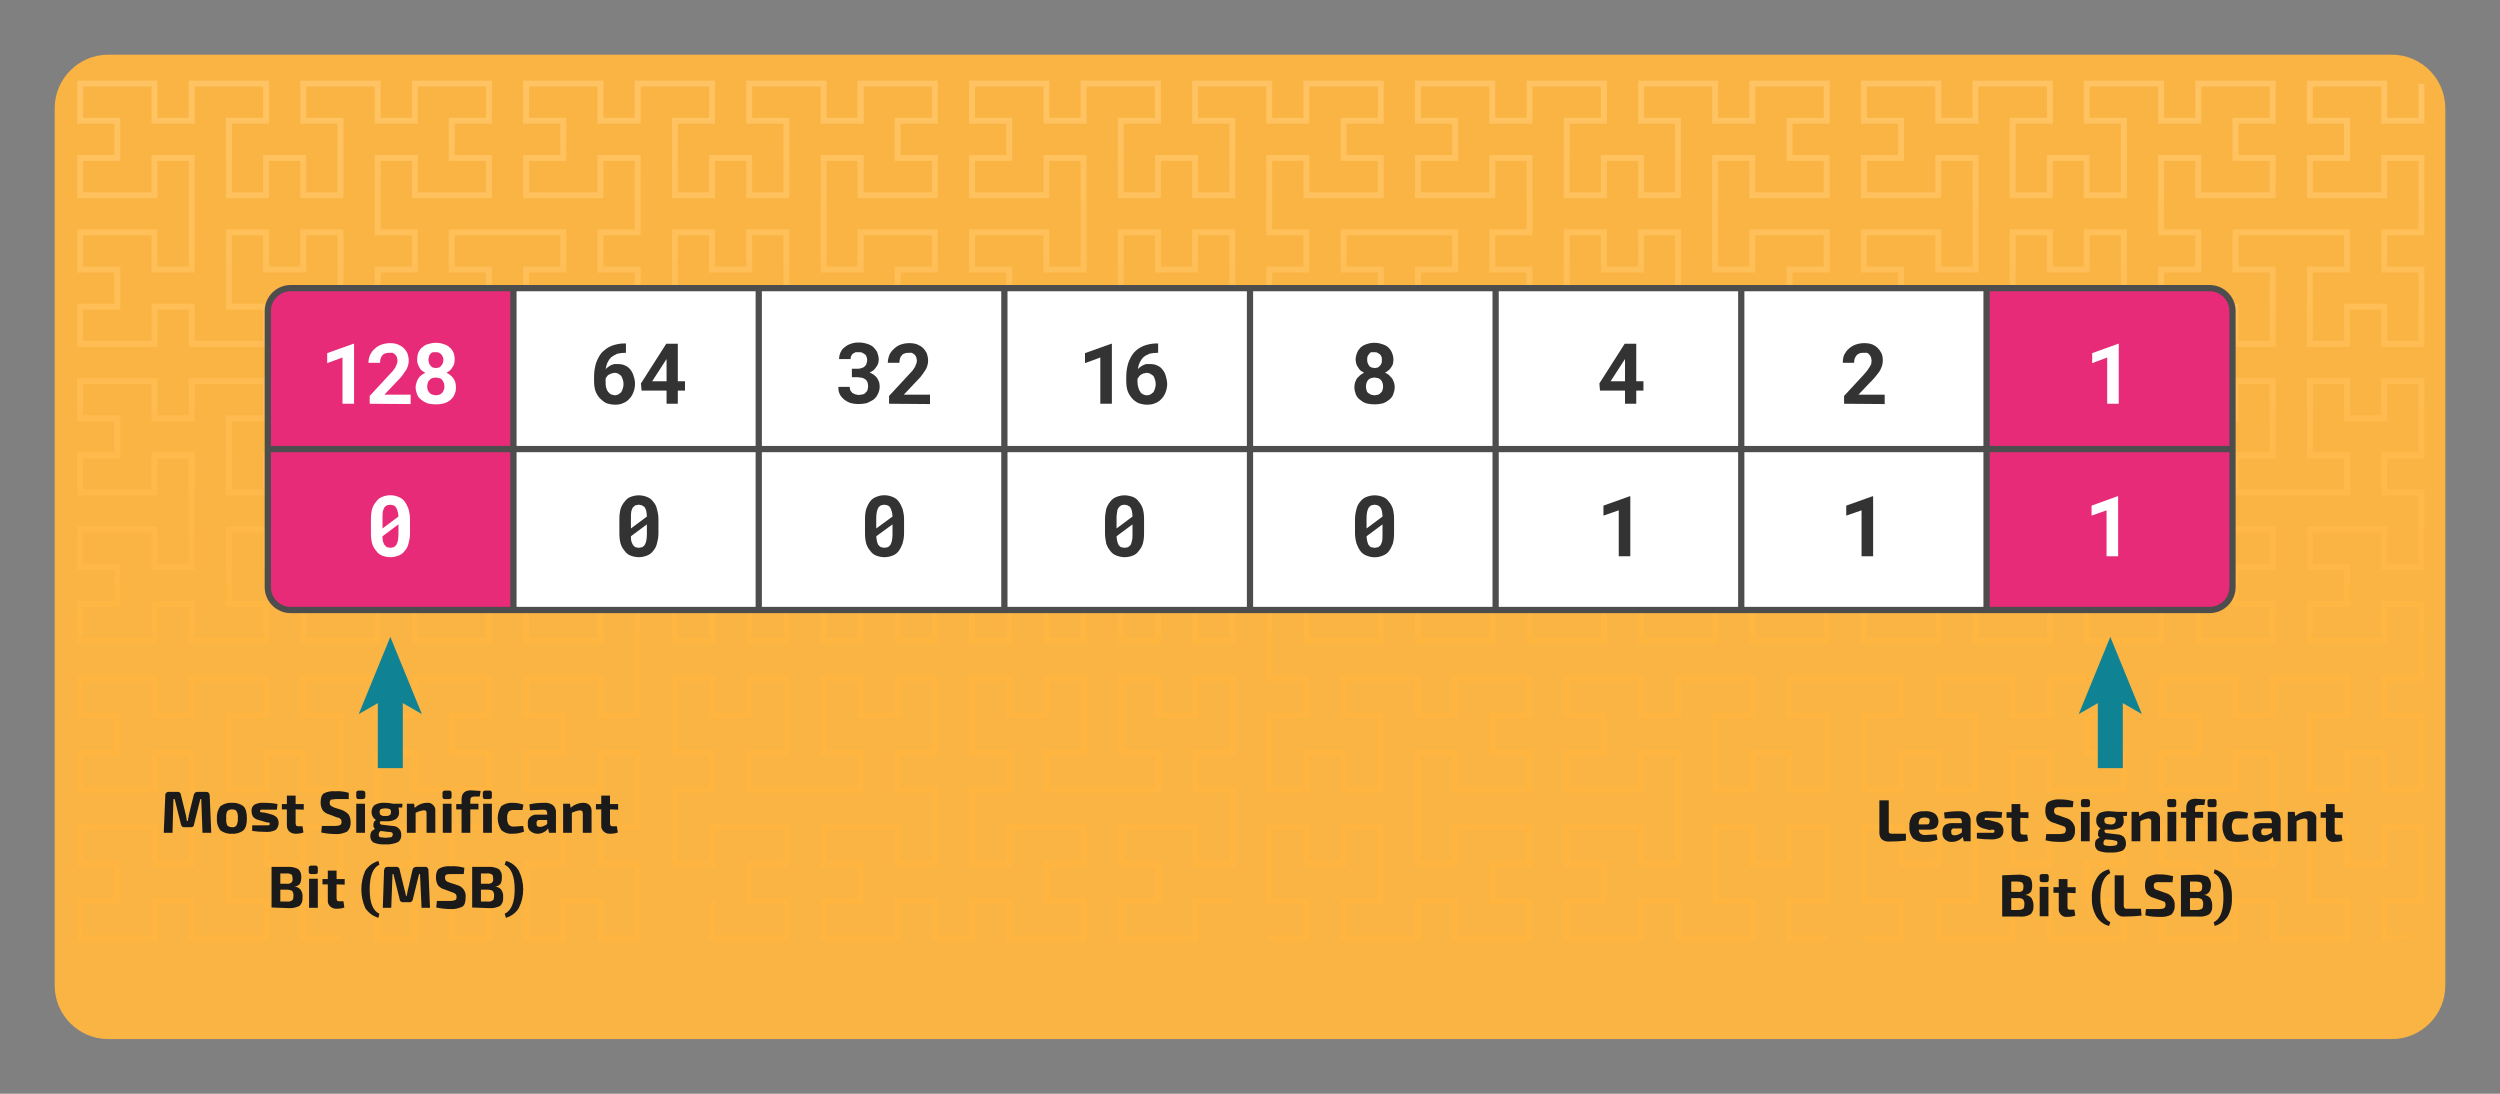 <?xml version="1.0" encoding="utf-8"?>
<!-- Generator: Adobe Illustrator 25.4.1, SVG Export Plug-In . SVG Version: 6.00 Build 0)  -->
<svg version="1.1" id="Layer_1" xmlns="http://www.w3.org/2000/svg" xmlns:xlink="http://www.w3.org/1999/xlink" x="0px" y="0px"
	 viewBox="0 0 800 350" style="enable-background:new 0 0 800 350;" xml:space="preserve">
<rect x="0" y="0" width="800" height="350" fill="#808080" stroke="none"/>
<style type="text/css">
	.st0{fill:#F9B443;}
	.st1{fill:url(#SVGID_1_);}
	.st2{fill:url(#SVGID_00000029046571145262276040000007212467640461568686_);}
	.st3{fill:url(#SVGID_00000098926613081978273850000007139527614253597347_);}
	.st4{fill:url(#SVGID_00000087383915557352265680000006276074489288666541_);}
	.st5{fill:#FFFFFF;}
	.st6{fill:#E72B78;}
	.st7{fill:none;stroke:#4D4D4D;stroke-width:2;stroke-miterlimit:10;}
	.st8{fill:#333333;}
	.st9{fill:none;stroke:#0F8294;stroke-width:8;stroke-linecap:square;stroke-miterlimit:9;}
	.st10{fill:#0F8294;}
	.st11{fill:#1A1A1A;}
</style>
<path class="st0" d="M34.6,17.5h730.8c9.4,0,17.1,7.7,17.1,17.1v280.8c0,9.4-7.7,17.1-17.1,17.1H34.6c-9.4,0-17.1-7.7-17.1-17.1
	V34.6C17.5,25.2,25.2,17.5,34.6,17.5z"/>
<linearGradient id="SVGID_1_" gradientUnits="userSpaceOnUse" x1="685.65" y1="333.43" x2="685.65" y2="4.83" gradientTransform="matrix(1 0 0 -1 0 352)">
	<stop  offset="0" style="stop-color:#FFC465"/>
	<stop  offset="0.6" style="stop-color:#FFB53F"/>
</linearGradient>
<polyline class="st1" points="762,301.2 762,287.4 773.9,287.4 773.9,265.6 763.9,265.6 763.9,277.5 750.1,277.5 750.1,265.6 
	740.1,265.6 740.1,287.4 752,287.4 752,301.2 726.3,301.2 726.3,289.3 716.3,289.3 716.3,301.2 690.6,301.2 690.6,287.4 
	702.5,287.4 702.5,277.5 690.6,277.5 690.6,263.7 716.3,263.7 716.3,275.5 726.3,275.5 726.3,241.8 716.3,241.8 716.3,253.7 
	690.6,253.7 690.6,239.9 702.5,239.9 702.5,229.9 690.6,229.9 690.6,216.1 716.3,216.1 716.3,228 726.3,228 726.3,216.1 752,216.1 
	752,229.9 740.1,229.9 740.1,251.8 750.1,251.8 750.1,239.9 763.9,239.9 763.9,251.8 773.9,251.8 773.9,229.9 762,229.9 762,216.1 
	773.9,216.1 773.9,194.2 763.9,194.2 763.9,206.1 738.2,206.1 738.2,192.3 750.1,192.3 750.1,182.3 738.2,182.3 738.2,168.5 
	763.9,168.5 763.9,180.4 773.9,180.4 773.9,158.5 762,158.5 762,144.7 773.9,144.7 773.9,122.9 763.9,122.9 763.9,134.8 
	750.1,134.8 750.1,122.9 740.1,122.9 740.1,144.7 752,144.7 752,158.5 714.4,158.5 714.4,144.7 726.3,144.7 726.3,122.9 
	716.3,122.9 716.3,134.8 702.5,134.8 702.5,122.9 692.5,122.9 692.5,144.7 704.4,144.7 704.4,158.5 692.5,158.5 692.5,180.4 
	702.5,180.4 702.5,168.5 728.2,168.5 728.2,182.3 716.3,182.3 716.3,192.3 728.2,192.3 728.2,206.1 702.5,206.1 702.5,194.2 
	692.5,194.2 692.5,206.1 666.8,206.1 666.8,192.3 678.7,192.3 678.7,170.4 668.7,170.4 668.7,182.3 655,182.3 655,170.4 645,170.4 
	645,192.3 656.9,192.3 656.9,206.1 631.2,206.1 631.2,194.2 621.2,194.2 621.2,206.1 595.5,206.1 595.5,192.3 607.4,192.3 
	607.4,182.3 595.5,182.3 595.5,168.5 621.2,168.5 621.2,180.4 631.2,180.4 631.2,146.7 621.2,146.7 621.2,158.5 595.5,158.5 
	595.5,144.7 607.4,144.7 607.4,134.8 595.5,134.8 595.5,121 621.2,121 621.2,132.9 631.2,132.9 631.2,121 656.9,121 656.9,134.8 
	645,134.8 645,156.6 655,156.6 655,144.7 668.7,144.7 668.7,156.6 678.7,156.6 678.7,134.8 666.8,134.8 666.8,121 678.7,121 
	678.7,111 666.8,111 666.8,97.2 678.7,97.2 678.7,75.3 668.7,75.3 668.7,87.2 655,87.2 655,75.3 645,75.3 645,97.2 656.9,97.2 
	656.9,111 631.2,111 631.2,99.1 621.2,99.1 621.2,111 595.5,111 595.5,97.2 607.4,97.2 607.4,87.2 595.5,87.2 595.5,73.4 
	621.2,73.4 621.2,85.3 631.2,85.3 631.2,51.5 621.2,51.5 621.2,63.4 595.5,63.4 595.5,49.6 607.4,49.6 607.4,39.6 595.5,39.6 
	595.5,25.8 621.2,25.8 621.2,37.7 631.2,37.7 631.2,25.8 656.9,25.8 656.9,39.6 645,39.6 645,61.5 655,61.5 655,49.6 668.7,49.6 
	668.7,61.5 678.7,61.5 678.7,39.6 666.8,39.6 666.8,25.8 692.5,25.8 692.5,37.7 702.5,37.7 702.5,25.8 728.2,25.8 728.2,39.6 
	716.3,39.6 716.3,49.6 728.2,49.6 728.2,63.4 702.5,63.4 702.5,51.5 692.5,51.5 692.5,73.4 704.4,73.4 704.4,87.2 692.5,87.2 
	692.5,109.1 702.5,109.1 702.5,97.2 716.3,97.2 716.3,109.1 726.3,109.1 726.3,87.2 714.4,87.2 714.4,73.4 752,73.4 752,87.2 
	740.1,87.2 740.1,109.1 750.1,109.1 750.1,97.2 763.9,97.2 763.9,109.1 773.9,109.1 773.9,87.2 762,87.2 762,73.4 773.9,73.4 
	773.9,51.5 763.9,51.5 763.9,63.4 738.2,63.4 738.2,49.6 750.1,49.6 750.1,39.6 738.2,39.6 738.2,25.8 763.9,25.8 763.9,37.7 
	773.9,37.7 773.9,26.8 775.8,26.8 775.8,39.6 762,39.6 762,27.7 740.1,27.7 740.1,37.7 752,37.7 752,51.5 740.1,51.5 740.1,61.5 
	762,61.5 762,49.6 775.8,49.6 775.8,75.3 763.9,75.3 763.9,85.3 775.8,85.3 775.8,111 762,111 762,99.1 752,99.1 752,111 738.2,111 
	738.2,85.3 750.1,85.3 750.1,75.3 716.3,75.3 716.3,85.3 728.2,85.3 728.2,111 714.4,111 714.4,99.1 704.4,99.1 704.4,111 
	690.6,111 690.6,85.3 702.5,85.3 702.5,75.3 690.6,75.3 690.6,49.6 704.4,49.6 704.4,61.5 726.3,61.5 726.3,51.5 714.4,51.5 
	714.4,37.7 726.3,37.7 726.3,27.7 704.4,27.7 704.4,39.6 690.6,39.6 690.6,27.7 668.7,27.7 668.7,37.7 680.6,37.7 680.6,63.4 
	666.8,63.4 666.8,51.5 656.9,51.5 656.9,63.4 643.1,63.4 643.1,37.7 655,37.7 655,27.7 633.1,27.7 633.1,39.6 619.3,39.6 
	619.3,27.7 597.4,27.7 597.4,37.7 609.3,37.7 609.3,51.5 597.4,51.5 597.4,61.5 619.3,61.5 619.3,49.6 633.1,49.6 633.1,87.2 
	619.3,87.2 619.3,75.3 597.4,75.3 597.4,85.3 609.3,85.3 609.3,99.1 597.4,99.1 597.4,109.1 619.3,109.1 619.3,97.2 633.1,97.2 
	633.1,109.1 655,109.1 655,99.1 643.1,99.1 643.1,73.4 656.9,73.4 656.9,85.3 666.8,85.3 666.8,73.4 680.6,73.4 680.6,99.1 
	668.7,99.1 668.7,109.1 680.6,109.1 680.6,122.9 668.7,122.9 668.7,132.9 680.6,132.9 680.6,158.5 666.8,158.5 666.8,146.7 
	656.9,146.7 656.9,158.5 643.1,158.5 643.1,132.9 655,132.9 655,122.9 633.1,122.9 633.1,134.8 619.3,134.8 619.3,122.9 
	597.4,122.9 597.4,132.9 609.3,132.9 609.3,146.7 597.4,146.7 597.4,156.6 619.3,156.6 619.3,144.7 633.1,144.7 633.1,182.3 
	619.3,182.3 619.3,170.4 597.4,170.4 597.4,180.4 609.3,180.4 609.3,194.2 597.4,194.2 597.4,204.2 619.3,204.2 619.3,192.3 
	633.1,192.3 633.1,204.2 655,204.2 655,194.2 643.1,194.2 643.1,168.5 656.9,168.5 656.9,180.4 666.8,180.4 666.8,168.5 
	680.6,168.5 680.6,194.2 668.7,194.2 668.7,204.2 690.6,204.2 690.6,192.3 704.4,192.3 704.4,204.2 726.3,204.2 726.3,194.2 
	714.4,194.2 714.4,180.4 726.3,180.4 726.3,170.4 704.4,170.4 704.4,182.3 690.6,182.3 690.6,156.6 702.5,156.6 702.5,146.7 
	690.6,146.7 690.6,121 704.4,121 704.4,132.9 714.4,132.9 714.4,121 728.2,121 728.2,146.7 716.3,146.7 716.3,156.6 750.1,156.6 
	750.1,146.7 738.2,146.7 738.2,121 752,121 752,132.9 762,132.9 762,121 775.8,121 775.8,146.7 763.9,146.7 763.9,156.6 
	775.8,156.6 775.8,182.3 762,182.3 762,170.4 740.1,170.4 740.1,180.4 752,180.4 752,194.2 740.1,194.2 740.1,204.2 762,204.2 
	762,192.3 775.8,192.3 775.8,218 763.9,218 763.9,228 775.8,228 775.8,253.7 762,253.7 762,241.8 752,241.8 752,253.7 738.2,253.7 
	738.2,228 750.1,228 750.1,218 728.2,218 728.2,229.9 714.4,229.9 714.4,218 692.5,218 692.5,228 704.4,228 704.4,241.8 
	692.5,241.8 692.5,251.8 714.4,251.8 714.4,239.9 728.2,239.9 728.2,277.5 714.4,277.5 714.4,265.6 692.5,265.6 692.5,275.5 
	704.4,275.5 704.4,289.3 692.5,289.3 692.5,299.3 714.4,299.3 714.4,287.4 728.2,287.4 728.2,299.3 750.1,299.3 750.1,289.3 
	738.2,289.3 738.2,263.7 752,263.7 752,275.5 762,275.5 762,263.7 775.8,263.7 775.8,289.3 763.9,289.3 763.9,299.3 775.8,299.3 "/>
<linearGradient id="SVGID_00000003084778562039452190000008277810891010076810_" gradientUnits="userSpaceOnUse" x1="590.5" y1="333.43" x2="590.5" y2="4.83" gradientTransform="matrix(1 0 0 -1 0 352)">
	<stop  offset="0" style="stop-color:#FFC465"/>
	<stop  offset="0.6" style="stop-color:#FFB53F"/>
</linearGradient>
<polyline style="fill:url(#SVGID_00000003084778562039452190000008277810891010076810_);" points="583.6,301.2 571.7,301.2 
	571.7,287.4 583.6,287.4 583.6,265.6 573.6,265.6 573.6,277.5 559.8,277.5 559.8,265.6 549.8,265.6 549.8,287.4 561.7,287.4 
	561.7,301.2 536,301.2 536,289.3 526.1,289.3 526.1,301.2 500.4,301.2 500.4,287.4 512.3,287.4 512.3,277.5 500.4,277.5 
	500.4,263.7 526.1,263.7 526.1,275.5 536,275.5 536,241.8 526.1,241.8 526.1,253.7 500.4,253.7 500.4,239.9 512.3,239.9 
	512.3,229.9 500.4,229.9 500.4,216.1 526.1,216.1 526.1,228 536,228 536,216.1 561.7,216.1 561.7,229.9 549.8,229.9 549.8,251.8 
	559.8,251.8 559.8,239.9 573.6,239.9 573.6,251.8 583.6,251.8 583.6,229.9 571.7,229.9 571.7,216.1 609.3,216.1 609.3,229.9 
	597.4,229.9 597.4,251.8 607.4,251.8 607.4,239.9 621.2,239.9 621.2,251.8 631.2,251.8 631.2,229.9 619.3,229.9 619.3,216.1 
	645,216.1 645,228 655,228 655,216.1 680.6,216.1 680.6,229.9 668.7,229.9 668.7,239.9 680.6,239.9 680.6,253.7 655,253.7 
	655,241.8 645,241.8 645,275.5 655,275.5 655,263.7 680.6,263.7 680.6,277.5 668.7,277.5 668.7,287.4 680.6,287.4 680.6,301.2 
	655,301.2 655,289.3 645,289.3 645,301.2 619.3,301.2 619.3,287.4 631.2,287.4 631.2,265.6 621.2,265.6 621.2,277.5 607.4,277.5 
	607.4,265.6 597.4,265.6 597.4,287.4 609.3,287.4 609.3,301.2 597.4,301.2 595.5,299.3 607.4,299.3 607.4,289.3 595.5,289.3 
	595.5,263.7 609.3,263.7 609.3,275.5 619.3,275.5 619.3,263.7 633.1,263.7 633.1,289.3 621.2,289.3 621.2,299.3 643.1,299.3 
	643.1,287.4 656.9,287.4 656.9,299.3 678.7,299.3 678.7,289.3 666.8,289.3 666.8,275.5 678.7,275.5 678.7,265.6 656.9,265.6 
	656.9,277.5 643.1,277.5 643.1,239.9 656.9,239.9 656.9,251.8 678.7,251.8 678.7,241.8 666.8,241.8 666.8,228 678.7,228 678.7,218 
	656.9,218 656.9,229.9 643.1,229.9 643.1,218 621.2,218 621.2,228 633.1,228 633.1,253.7 619.3,253.7 619.3,241.8 609.3,241.8 
	609.3,253.7 595.5,253.7 595.5,228 607.4,228 607.4,218 573.6,218 573.6,228 585.5,228 585.5,253.7 571.7,253.7 571.7,241.8 
	561.7,241.8 561.7,253.7 547.9,253.7 547.9,228 559.8,228 559.8,218 537.9,218 537.9,229.9 524.2,229.9 524.2,218 502.3,218 
	502.3,228 514.2,228 514.2,241.8 502.3,241.8 502.3,251.8 524.2,251.8 524.2,239.9 537.9,239.9 537.9,277.5 524.2,277.5 
	524.2,265.6 502.3,265.6 502.3,275.5 514.2,275.5 514.2,289.3 502.3,289.3 502.3,299.3 524.2,299.3 524.2,287.4 537.9,287.4 
	537.9,299.3 559.8,299.3 559.8,289.3 547.9,289.3 547.9,263.7 561.7,263.7 561.7,275.5 571.7,275.5 571.7,263.7 585.5,263.7 
	585.5,289.3 573.6,289.3 573.6,299.3 585.5,299.3 "/>
<linearGradient id="SVGID_00000173161143818735422120000016192741592442759614_" gradientUnits="userSpaceOnUse" x1="305.15" y1="333.43" x2="305.15" y2="4.83" gradientTransform="matrix(1 0 0 -1 0 352)">
	<stop  offset="0" style="stop-color:#FFC465"/>
	<stop  offset="0.6" style="stop-color:#FFB53F"/>
</linearGradient>
<polyline style="fill:url(#SVGID_00000173161143818735422120000016192741592442759614_);" points="228.8,287.4 228.8,299.3 
	250.7,299.3 250.7,289.3 238.8,289.3 238.8,275.5 250.7,275.5 250.7,265.6 228.8,265.6 228.8,277.5 215,277.5 215,251.8 
	226.9,251.8 226.9,241.8 215,241.8 215,216.1 228.8,216.1 228.8,228 238.8,228 238.8,216.1 252.6,216.1 252.6,241.8 240.7,241.8 
	240.7,251.8 274.4,251.8 274.4,241.8 262.6,241.8 262.6,216.1 276.4,216.1 276.4,228 286.3,228 286.3,216.1 300.1,216.1 
	300.1,241.8 288.2,241.8 288.2,251.8 300.1,251.8 300.1,277.5 286.3,277.5 286.3,265.6 264.5,265.6 264.5,275.5 276.4,275.5 
	276.4,289.3 264.5,289.3 264.5,299.3 286.3,299.3 286.3,287.4 300.1,287.4 300.1,299.3 310.1,299.3 310.1,287.4 323.9,287.4 
	323.9,299.3 345.8,299.3 345.8,289.3 333.9,289.3 333.9,275.5 345.8,275.5 345.8,265.6 323.9,265.6 323.9,277.5 310.1,277.5 
	310.1,251.8 322,251.8 322,241.8 310.1,241.8 310.1,216.1 323.9,216.1 323.9,228 333.9,228 333.9,216.1 347.7,216.1 347.7,241.8 
	335.8,241.8 335.8,251.8 369.6,251.8 369.6,241.8 357.7,241.8 357.7,216.1 371.5,216.1 371.5,228 381.5,228 381.5,216.1 
	395.3,216.1 395.3,241.8 383.4,241.8 383.4,251.8 395.3,251.8 395.3,277.5 381.5,277.5 381.5,265.6 359.6,265.6 359.6,275.5 
	371.5,275.5 371.5,289.3 359.6,289.3 359.6,299.3 381.5,299.3 381.5,287.4 395.3,287.4 393.4,289.3 383.4,289.3 383.4,301.2 
	357.7,301.2 357.7,287.4 369.6,287.4 369.6,277.5 357.7,277.5 357.7,263.7 383.4,263.7 383.4,275.5 393.4,275.5 393.4,253.7 
	381.5,253.7 381.5,239.9 393.4,239.9 393.4,218 383.4,218 383.4,229.9 369.6,229.9 369.6,218 359.6,218 359.6,239.9 371.5,239.9 
	371.5,253.7 333.9,253.7 333.9,239.9 345.8,239.9 345.8,218 335.8,218 335.8,229.9 322,229.9 322,218 312,218 312,239.9 
	323.9,239.9 323.9,253.7 312,253.7 312,275.5 322,275.5 322,263.7 347.7,263.7 347.7,277.5 335.8,277.5 335.8,287.4 347.7,287.4 
	347.7,301.2 322,301.2 322,289.3 312,289.3 312,301.2 298.2,301.2 298.2,289.3 288.2,289.3 288.2,301.2 262.6,301.2 262.6,287.4 
	274.4,287.4 274.4,277.5 262.6,277.5 262.6,263.7 288.2,263.7 288.2,275.5 298.2,275.5 298.2,253.7 286.3,253.7 286.3,239.9 
	298.2,239.9 298.2,218 288.2,218 288.2,229.9 274.4,229.9 274.4,218 264.5,218 264.5,239.9 276.4,239.9 276.4,253.7 238.8,253.7 
	238.8,239.9 250.7,239.9 250.7,218 240.7,218 240.7,229.9 226.9,229.9 226.9,218 216.9,218 216.9,239.9 228.8,239.9 228.8,253.7 
	216.9,253.7 216.9,275.5 226.9,275.5 226.9,263.7 252.6,263.7 252.6,277.5 240.7,277.5 240.7,287.4 252.6,287.4 252.6,301.2 
	226.9,301.2 226.9,289.3 "/>
<linearGradient id="SVGID_00000020388546748057412750000015634129960565462671_" gradientUnits="userSpaceOnUse" x1="305.1" y1="333.43" x2="305.1" y2="4.83" gradientTransform="matrix(1 0 0 -1 0 352)">
	<stop  offset="0" style="stop-color:#FFC465"/>
	<stop  offset="0.6" style="stop-color:#FFB53F"/>
</linearGradient>
<polyline style="fill:url(#SVGID_00000020388546748057412750000015634129960565462671_);" points="108,301.2 96.1,301.2 96.1,287.4 
	108,287.4 108,265.6 98,265.6 98,277.5 84.2,277.5 84.2,265.6 74.2,265.6 74.2,287.4 86.1,287.4 86.1,301.2 60.4,301.2 60.4,289.3 
	50.4,289.3 50.4,301.2 24.7,301.2 24.7,287.4 36.6,287.4 36.6,277.5 24.7,277.5 24.7,263.7 50.4,263.7 50.4,275.5 60.4,275.5 
	60.4,241.8 50.4,241.8 50.4,253.7 24.7,253.7 24.7,239.9 36.6,239.9 36.6,229.9 24.7,229.9 24.7,216.1 50.4,216.1 50.4,228 
	60.4,228 60.4,216.1 86.1,216.1 86.1,229.9 74.2,229.9 74.2,251.8 84.2,251.8 84.2,239.9 98,239.9 98,251.8 108,251.8 108,229.9 
	96.1,229.9 96.1,216.1 121.8,216.1 121.8,228 131.8,228 131.8,216.1 157.4,216.1 157.4,229.9 145.5,229.9 145.5,239.9 157.4,239.9 
	157.4,253.7 131.8,253.7 131.8,241.8 121.8,241.8 121.8,263.7 133.7,263.7 133.7,277.5 121.8,277.5 121.8,299.3 131.8,299.3 
	131.8,287.4 145.5,287.4 145.5,299.3 155.5,299.3 155.5,277.5 143.6,277.5 143.6,263.7 181.2,263.7 181.2,277.5 169.3,277.5 
	169.3,299.3 179.3,299.3 179.3,287.4 193.1,287.4 193.1,299.3 203.1,299.3 203.1,277.5 191.2,277.5 191.2,263.7 203.1,263.7 
	203.1,241.8 193.1,241.8 193.1,253.7 167.4,253.7 167.4,239.9 179.3,239.9 179.3,229.9 167.4,229.9 167.4,216.1 193.1,216.1 
	193.1,228 203.1,228 203.1,194.2 193.1,194.2 193.1,206.1 167.4,206.1 167.4,192.3 179.3,192.3 179.3,182.3 167.4,182.3 
	167.4,168.5 193.1,168.5 193.1,180.4 203.1,180.4 203.1,158.5 191.2,158.5 191.2,144.7 203.1,144.7 203.1,122.9 193.1,122.9 
	193.1,134.8 179.3,134.8 179.3,122.9 169.3,122.9 169.3,144.7 181.2,144.7 181.2,158.5 143.6,158.5 143.6,144.7 155.5,144.7 
	155.5,122.9 145.5,122.9 145.5,134.8 131.8,134.8 131.8,122.9 121.8,122.9 121.8,144.7 133.7,144.7 133.7,158.5 121.8,158.5 
	121.8,180.4 131.8,180.4 131.8,168.5 157.4,168.5 157.4,182.3 145.5,182.3 145.5,192.3 157.4,192.3 157.4,206.1 131.8,206.1 
	131.8,194.2 121.8,194.2 121.8,206.1 96.1,206.1 96.1,192.3 108,192.3 108,170.4 98,170.4 98,182.3 84.2,182.3 84.2,170.4 
	74.2,170.4 74.2,192.3 86.1,192.3 86.1,206.1 60.4,206.1 60.4,194.2 50.4,194.2 50.4,206.1 24.7,206.1 24.7,192.3 36.6,192.3 
	36.6,182.3 24.7,182.3 24.7,168.5 50.4,168.5 50.4,180.4 60.4,180.4 60.4,146.7 50.4,146.7 50.4,158.5 24.7,158.5 24.7,144.7 
	36.6,144.7 36.6,134.8 24.7,134.8 24.7,121 50.4,121 50.4,132.9 60.4,132.9 60.4,121 86.1,121 86.1,134.8 74.2,134.8 74.2,156.6 
	84.2,156.6 84.2,144.7 98,144.7 98,156.6 108,156.6 108,134.8 96.1,134.8 96.1,121 108,121 108,111 96.1,111 96.1,97.2 108,97.2 
	108,75.3 98,75.3 98,87.2 84.2,87.2 84.2,75.3 74.2,75.3 74.2,97.2 86.1,97.2 86.1,111 60.4,111 60.4,99.1 50.4,99.1 50.4,111 
	24.7,111 24.7,97.2 36.6,97.2 36.6,87.2 24.7,87.2 24.7,73.4 50.4,73.4 50.4,85.3 60.4,85.3 60.4,51.5 50.4,51.5 50.4,63.4 
	24.7,63.4 24.7,49.6 36.6,49.6 36.6,39.6 24.7,39.6 24.7,25.8 50.4,25.8 50.4,37.7 60.4,37.7 60.4,25.8 86.1,25.8 86.1,39.6 
	74.2,39.6 74.2,61.5 84.2,61.5 84.2,49.6 98,49.6 98,61.5 108,61.5 108,39.6 96.1,39.6 96.1,25.8 121.8,25.8 121.8,37.7 131.8,37.7 
	131.8,25.8 157.4,25.8 157.4,39.6 145.5,39.6 145.5,49.6 157.4,49.6 157.4,63.4 131.8,63.4 131.8,51.5 121.8,51.5 121.8,73.4 
	133.7,73.4 133.7,87.2 121.8,87.2 121.8,109.1 131.8,109.1 131.8,97.2 145.5,97.2 145.5,109.1 155.5,109.1 155.5,87.2 143.6,87.2 
	143.6,73.4 181.2,73.4 181.2,87.2 169.3,87.2 169.3,109.1 179.3,109.1 179.3,97.2 193.1,97.2 193.1,109.1 203.1,109.1 203.1,87.2 
	191.2,87.2 191.2,73.4 203.1,73.4 203.1,51.5 193.1,51.5 193.1,63.4 167.4,63.4 167.4,49.6 179.3,49.6 179.3,39.6 167.4,39.6 
	167.4,25.8 193.1,25.8 193.1,37.7 203.1,37.7 203.1,25.8 228.8,25.8 228.8,39.6 216.9,39.6 216.9,61.5 226.9,61.5 226.9,49.6 
	240.7,49.6 240.7,61.5 250.7,61.5 250.7,39.6 238.8,39.6 238.8,25.8 264.5,25.8 264.5,37.7 274.4,37.7 274.4,25.8 300.1,25.8 
	300.1,39.6 288.2,39.6 288.2,49.6 300.1,49.6 300.1,63.4 274.4,63.4 274.4,51.5 264.5,51.5 264.5,85.3 274.4,85.3 274.4,73.4 
	300.1,73.4 300.1,87.2 288.2,87.2 288.2,97.2 300.1,97.2 300.1,111 274.4,111 274.4,99.1 264.5,99.1 264.5,111 238.8,111 
	238.8,97.2 250.7,97.2 250.7,75.3 240.7,75.3 240.7,87.2 226.9,87.2 226.9,75.3 216.9,75.3 216.9,97.2 228.8,97.2 228.8,111 
	216.9,111 216.9,132.9 226.9,132.9 226.9,121 252.6,121 252.6,134.8 240.7,134.8 240.7,144.7 252.6,144.7 252.6,158.5 226.9,158.5 
	226.9,146.7 216.9,146.7 216.9,168.5 228.8,168.5 228.8,182.3 216.9,182.3 216.9,204.2 226.9,204.2 226.9,192.3 240.7,192.3 
	240.7,204.2 250.7,204.2 250.7,182.3 238.8,182.3 238.8,168.5 276.4,168.5 276.4,182.3 264.5,182.3 264.5,204.2 274.4,204.2 
	274.4,192.3 288.2,192.3 288.2,204.2 298.2,204.2 298.2,182.3 286.3,182.3 286.3,168.5 298.2,168.5 298.2,146.7 288.2,146.7 
	288.2,158.5 262.6,158.5 262.6,144.7 274.4,144.7 274.4,134.8 262.6,134.8 262.6,121 288.2,121 288.2,132.9 298.2,132.9 298.2,121 
	312,121 312,132.9 322,132.9 322,121 347.7,121 347.7,134.8 335.8,134.8 335.8,144.7 347.7,144.7 347.7,158.5 322,158.5 322,146.7 
	312,146.7 312,168.5 323.9,168.5 323.9,182.3 312,182.3 312,204.2 322,204.2 322,192.3 335.8,192.3 335.8,204.2 345.8,204.2 
	345.8,182.3 333.9,182.3 333.9,168.5 371.5,168.5 371.5,182.3 359.6,182.3 359.6,204.2 369.6,204.2 369.6,192.3 383.4,192.3 
	383.4,204.2 393.4,204.2 393.4,182.3 381.5,182.3 381.5,168.5 393.4,168.5 393.4,146.7 383.4,146.7 383.4,158.5 357.7,158.5 
	357.7,144.7 369.6,144.7 369.6,134.8 357.7,134.8 357.7,121 383.4,121 383.4,132.9 393.4,132.9 393.4,111 381.5,111 381.5,97.2 
	393.4,97.2 393.4,75.3 383.4,75.3 383.4,87.2 369.6,87.2 369.6,75.3 359.6,75.3 359.6,97.2 371.5,97.2 371.5,111 345.8,111 
	345.8,99.1 335.8,99.1 335.8,111 310.1,111 310.1,97.2 322,97.2 322,87.2 310.1,87.2 310.1,73.4 335.8,73.4 335.8,85.3 345.8,85.3 
	345.8,51.5 335.8,51.5 335.8,63.4 310.1,63.4 310.1,49.6 322,49.6 322,39.6 310.1,39.6 310.1,25.8 335.8,25.8 335.8,37.7 
	345.8,37.7 345.8,25.8 371.5,25.8 371.5,39.6 359.6,39.6 359.6,61.5 369.6,61.5 369.6,49.6 383.4,49.6 383.4,61.5 393.4,61.5 
	393.4,39.6 381.5,39.6 381.5,25.8 407.1,25.8 407.1,37.7 417.1,37.7 417.1,25.8 442.8,25.8 442.8,39.6 430.9,39.6 430.9,49.6 
	442.8,49.6 442.8,63.4 417.1,63.4 417.1,51.5 407.1,51.5 407.1,73.4 419,73.4 419,87.2 407.1,87.2 407.1,109.1 417.1,109.1 
	417.1,97.2 430.9,97.2 430.9,109.1 440.9,109.1 440.9,87.2 429,87.2 429,73.4 466.6,73.4 466.6,87.2 454.7,87.2 454.7,109.1 
	464.7,109.1 464.7,97.2 478.5,97.2 478.5,109.1 488.5,109.1 488.5,87.2 476.6,87.2 476.6,73.4 488.5,73.4 488.5,51.5 478.5,51.5 
	478.5,63.4 452.8,63.4 452.8,49.6 464.7,49.6 464.7,39.6 452.8,39.6 452.8,25.8 478.5,25.8 478.5,37.7 488.5,37.7 488.5,25.8 
	514.2,25.8 514.2,39.6 502.3,39.6 502.3,61.5 512.3,61.5 512.3,49.6 526.1,49.6 526.1,61.5 536,61.5 536,39.6 524.2,39.6 
	524.2,25.8 549.8,25.8 549.8,37.7 559.8,37.7 559.8,25.8 585.5,25.8 585.5,39.6 573.6,39.6 573.6,49.6 585.5,49.6 585.5,63.4 
	559.8,63.4 559.8,51.5 549.8,51.5 549.8,85.3 559.8,85.3 559.8,73.4 585.5,73.4 585.5,87.2 573.6,87.2 573.6,97.2 585.5,97.2 
	585.5,111 559.8,111 559.8,99.1 549.8,99.1 549.8,111 524.2,111 524.2,97.2 536,97.2 536,75.3 526.1,75.3 526.1,87.2 512.3,87.2 
	512.3,75.3 502.3,75.3 502.3,97.2 514.2,97.2 514.2,111 502.3,111 502.3,121 514.2,121 514.2,134.8 502.3,134.8 502.3,156.6 
	512.3,156.6 512.3,144.7 526.1,144.7 526.1,156.6 536,156.6 536,134.8 524.2,134.8 524.2,121 549.8,121 549.8,132.9 559.8,132.9 
	559.8,121 585.5,121 585.5,134.8 573.6,134.8 573.6,144.7 585.5,144.7 585.5,158.5 559.8,158.5 559.8,146.7 549.8,146.7 
	549.8,180.4 559.8,180.4 559.8,168.5 585.5,168.5 585.5,182.3 573.6,182.3 573.6,192.3 585.5,192.3 585.5,206.1 559.8,206.1 
	559.8,194.2 549.8,194.2 549.8,206.1 524.2,206.1 524.2,192.3 536,192.3 536,170.4 526.1,170.4 526.1,182.3 512.3,182.3 
	512.3,170.4 502.3,170.4 502.3,192.3 514.2,192.3 514.2,206.1 488.5,206.1 488.5,194.2 478.5,194.2 478.5,206.1 452.8,206.1 
	452.8,192.3 464.7,192.3 464.7,182.3 452.8,182.3 452.8,168.5 478.5,168.5 478.5,180.4 488.5,180.4 488.5,158.5 476.6,158.5 
	476.6,144.7 488.5,144.7 488.5,122.9 478.5,122.9 478.5,134.8 464.7,134.8 464.7,122.9 454.7,122.9 454.7,144.7 466.6,144.7 
	466.6,158.5 429,158.5 429,144.7 440.9,144.7 440.9,122.9 430.9,122.9 430.9,134.8 417.1,134.8 417.1,122.9 407.1,122.9 
	407.1,144.7 419,144.7 419,158.5 407.1,158.5 407.1,180.4 417.1,180.4 417.1,168.5 442.8,168.5 442.8,182.3 430.9,182.3 
	430.9,192.3 442.8,192.3 442.8,206.1 417.1,206.1 417.1,194.2 407.1,194.2 407.1,216.1 419,216.1 419,229.9 407.1,229.9 
	407.1,251.8 417.1,251.8 417.1,239.9 430.9,239.9 430.9,251.8 440.9,251.8 440.9,229.9 429,229.9 429,216.1 454.7,216.1 454.7,228 
	464.7,228 464.7,216.1 490.4,216.1 490.4,229.9 478.5,229.9 478.5,239.9 490.4,239.9 490.4,253.7 464.7,253.7 464.7,241.8 
	454.7,241.8 454.7,275.5 464.7,275.5 464.7,263.7 490.4,263.7 490.4,277.5 478.5,277.5 478.5,287.4 490.4,287.4 490.4,301.2 
	464.7,301.2 464.7,289.3 454.7,289.3 454.7,301.2 429,301.2 429,287.4 440.9,287.4 440.9,265.6 430.9,265.6 430.9,277.5 
	417.1,277.5 417.1,265.6 407.1,265.6 407.1,287.4 419,287.4 419,301.2 407.1,301.2 405.2,299.3 417.1,299.3 417.1,289.3 
	405.2,289.3 405.2,263.7 419,263.7 419,275.5 429,275.5 429,263.7 442.8,263.7 442.8,289.3 430.9,289.3 430.9,299.3 452.8,299.3 
	452.8,287.4 466.6,287.4 466.6,299.3 488.5,299.3 488.5,289.3 476.6,289.3 476.6,275.5 488.5,275.5 488.5,265.6 466.6,265.6 
	466.6,277.5 452.8,277.5 452.8,239.9 466.6,239.9 466.6,251.8 488.5,251.8 488.5,241.8 476.6,241.8 476.6,228 488.5,228 488.5,218 
	466.6,218 466.6,229.9 452.8,229.9 452.8,218 430.9,218 430.9,228 442.8,228 442.8,253.7 429,253.7 429,241.8 419,241.8 419,253.7 
	405.2,253.7 405.2,228 417.1,228 417.1,218 405.2,218 405.2,192.3 419,192.3 419,204.2 440.9,204.2 440.9,194.2 429,194.2 
	429,180.4 440.9,180.4 440.9,170.4 419,170.4 419,182.3 405.2,182.3 405.2,156.6 417.1,156.6 417.1,146.7 405.2,146.7 405.2,121 
	419,121 419,132.9 429,132.9 429,121 442.8,121 442.8,146.7 430.9,146.7 430.9,156.6 464.7,156.6 464.7,146.7 452.8,146.7 
	452.8,121 466.6,121 466.6,132.9 476.6,132.9 476.6,121 490.4,121 490.4,146.7 478.5,146.7 478.5,156.6 490.4,156.6 490.4,182.3 
	476.6,182.3 476.6,170.4 454.7,170.4 454.7,180.4 466.6,180.4 466.6,194.2 454.7,194.2 454.7,204.2 476.6,204.2 476.6,192.3 
	490.4,192.3 490.4,204.2 512.3,204.2 512.3,194.2 500.4,194.2 500.4,168.5 514.2,168.5 514.2,180.4 524.2,180.4 524.2,168.5 
	537.9,168.5 537.9,194.2 526.1,194.2 526.1,204.2 547.9,204.2 547.9,192.3 561.7,192.3 561.7,204.2 583.6,204.2 583.6,194.2 
	571.7,194.2 571.7,180.4 583.6,180.4 583.6,170.4 561.7,170.4 561.7,182.3 547.9,182.3 547.9,144.7 561.7,144.7 561.7,156.6 
	583.6,156.6 583.6,146.7 571.7,146.7 571.7,132.9 583.6,132.9 583.6,122.9 561.7,122.9 561.7,134.8 547.9,134.8 547.9,122.9 
	526.1,122.9 526.1,132.9 537.9,132.9 537.9,158.5 524.2,158.5 524.2,146.7 514.2,146.7 514.2,158.5 500.4,158.5 500.4,132.9 
	512.3,132.9 512.3,122.9 500.4,122.9 500.4,109.1 512.3,109.1 512.3,99.1 500.4,99.1 500.4,73.4 514.2,73.4 514.2,85.3 524.2,85.3 
	524.2,73.4 537.9,73.4 537.9,99.1 526.1,99.1 526.1,109.1 547.9,109.1 547.9,97.2 561.7,97.2 561.7,109.1 583.6,109.1 583.6,99.1 
	571.7,99.1 571.7,85.3 583.6,85.3 583.6,75.3 561.7,75.3 561.7,87.2 547.9,87.2 547.9,49.6 561.7,49.6 561.7,61.5 583.6,61.5 
	583.6,51.5 571.7,51.5 571.7,37.7 583.6,37.7 583.6,27.7 561.7,27.7 561.7,39.6 547.9,39.6 547.9,27.7 526.1,27.7 526.1,37.7 
	537.9,37.7 537.9,63.4 524.2,63.4 524.2,51.5 514.2,51.5 514.2,63.4 500.4,63.4 500.4,37.7 512.3,37.7 512.3,27.7 490.4,27.7 
	490.4,39.6 476.6,39.6 476.6,27.7 454.7,27.7 454.7,37.7 466.6,37.7 466.6,51.5 454.7,51.5 454.7,61.5 476.6,61.5 476.6,49.6 
	490.4,49.6 490.4,75.3 478.5,75.3 478.5,85.3 490.4,85.3 490.4,111 476.6,111 476.6,99.1 466.6,99.1 466.6,111 452.8,111 
	452.8,85.3 464.7,85.3 464.7,75.3 430.9,75.3 430.9,85.3 442.8,85.3 442.8,111 429,111 429,99.1 419,99.1 419,111 405.2,111 
	405.2,85.3 417.1,85.3 417.1,75.3 405.2,75.3 405.2,49.6 419,49.6 419,61.5 440.9,61.5 440.9,51.5 429,51.5 429,37.7 440.9,37.7 
	440.9,27.7 419,27.7 419,39.6 405.2,39.6 405.2,27.7 383.4,27.7 383.4,37.7 395.3,37.7 395.3,63.4 381.5,63.4 381.5,51.5 
	371.5,51.5 371.5,63.4 357.7,63.4 357.7,37.7 369.6,37.7 369.6,27.7 347.7,27.7 347.7,39.6 333.9,39.6 333.9,27.7 312,27.7 
	312,37.7 323.9,37.7 323.9,51.5 312,51.5 312,61.5 333.9,61.5 333.9,49.6 347.7,49.6 347.7,87.2 333.9,87.2 333.9,75.3 312,75.3 
	312,85.3 323.9,85.3 323.9,99.1 312,99.1 312,109.1 333.9,109.1 333.9,97.2 347.7,97.2 347.7,109.1 369.6,109.1 369.6,99.1 
	357.7,99.1 357.7,73.4 371.5,73.4 371.5,85.3 381.5,85.3 381.5,73.4 395.3,73.4 395.3,99.1 383.4,99.1 383.4,109.1 395.3,109.1 
	395.3,134.8 381.5,134.8 381.5,122.9 359.6,122.9 359.6,132.9 371.5,132.9 371.5,146.7 359.6,146.7 359.6,156.6 381.5,156.6 
	381.5,144.7 395.3,144.7 395.3,170.4 383.4,170.4 383.4,180.4 395.3,180.4 395.3,206.1 381.5,206.1 381.5,194.2 371.5,194.2 
	371.5,206.1 357.7,206.1 357.7,180.4 369.6,180.4 369.6,170.4 335.8,170.4 335.8,180.4 347.7,180.4 347.7,206.1 333.9,206.1 
	333.9,194.2 323.9,194.2 323.9,206.1 310.1,206.1 310.1,180.4 322,180.4 322,170.4 310.1,170.4 310.1,144.7 323.9,144.7 
	323.9,156.6 345.8,156.6 345.8,146.7 333.9,146.7 333.9,132.9 345.8,132.9 345.8,122.9 323.9,122.9 323.9,134.8 310.1,134.8 
	310.1,122.9 300.1,122.9 300.1,134.8 286.3,134.8 286.3,122.9 264.5,122.9 264.5,132.9 276.4,132.9 276.4,146.7 264.5,146.7 
	264.5,156.6 286.3,156.6 286.3,144.7 300.1,144.7 300.1,170.4 288.2,170.4 288.2,180.4 300.1,180.4 300.1,206.1 286.3,206.1 
	286.3,194.2 276.4,194.2 276.4,206.1 262.6,206.1 262.6,180.4 274.4,180.4 274.4,170.4 240.7,170.4 240.7,180.4 252.6,180.4 
	252.6,206.1 238.8,206.1 238.8,194.2 228.8,194.2 228.8,206.1 215,206.1 215,180.4 226.9,180.4 226.9,170.4 215,170.4 215,144.7 
	228.8,144.7 228.8,156.6 250.7,156.6 250.7,146.7 238.8,146.7 238.8,132.9 250.7,132.9 250.7,122.9 228.8,122.9 228.8,134.8 
	215,134.8 215,109.1 226.9,109.1 226.9,99.1 215,99.1 215,73.4 228.8,73.4 228.8,85.3 238.8,85.3 238.8,73.4 252.6,73.4 252.6,99.1 
	240.7,99.1 240.7,109.1 262.6,109.1 262.6,97.2 276.4,97.2 276.4,109.1 298.2,109.1 298.2,99.1 286.3,99.1 286.3,85.3 298.2,85.3 
	298.2,75.3 276.4,75.3 276.4,87.2 262.6,87.2 262.6,49.6 276.4,49.6 276.4,61.5 298.2,61.5 298.2,51.5 286.3,51.5 286.3,37.7 
	298.2,37.7 298.2,27.7 276.4,27.7 276.4,39.6 262.6,39.6 262.6,27.7 240.7,27.7 240.7,37.7 252.6,37.7 252.6,63.4 238.8,63.4 
	238.8,51.5 228.8,51.5 228.8,63.4 215,63.4 215,37.7 226.9,37.7 226.9,27.7 205,27.7 205,39.6 191.2,39.6 191.2,27.7 169.3,27.7 
	169.3,37.7 181.2,37.7 181.2,51.5 169.3,51.5 169.3,61.5 191.2,61.5 191.2,49.6 205,49.6 205,75.3 193.1,75.3 193.1,85.3 205,85.3 
	205,111 191.2,111 191.2,99.1 181.2,99.1 181.2,111 167.4,111 167.4,85.3 179.3,85.3 179.3,75.3 145.5,75.3 145.5,85.3 157.4,85.3 
	157.4,111 143.6,111 143.6,99.1 133.7,99.1 133.7,111 119.9,111 119.9,85.3 131.8,85.3 131.8,75.3 119.9,75.3 119.9,49.6 
	133.7,49.6 133.7,61.5 155.5,61.5 155.5,51.5 143.6,51.5 143.6,37.7 155.5,37.7 155.5,27.7 133.7,27.7 133.7,39.6 119.9,39.6 
	119.9,27.7 98,27.7 98,37.7 109.9,37.7 109.9,63.4 96.1,63.4 96.1,51.5 86.1,51.5 86.1,63.4 72.3,63.4 72.3,37.7 84.2,37.7 
	84.2,27.7 62.3,27.7 62.3,39.6 48.5,39.6 48.5,27.7 26.6,27.7 26.6,37.7 38.5,37.7 38.5,51.5 26.6,51.5 26.6,61.5 48.5,61.5 
	48.5,49.6 62.3,49.6 62.3,87.2 48.5,87.2 48.5,75.3 26.6,75.3 26.6,85.3 38.5,85.3 38.5,99.1 26.6,99.1 26.6,109.1 48.5,109.1 
	48.5,97.2 62.3,97.2 62.3,109.1 84.2,109.1 84.2,99.1 72.3,99.1 72.3,73.4 86.1,73.4 86.1,85.3 96.1,85.3 96.1,73.4 109.9,73.4 
	109.9,99.1 98,99.1 98,109.1 109.9,109.1 109.9,122.9 98,122.9 98,132.9 109.9,132.9 109.9,158.5 96.1,158.5 96.1,146.7 86.1,146.7 
	86.1,158.5 72.3,158.5 72.3,132.9 84.2,132.9 84.2,122.9 62.3,122.9 62.3,134.8 48.5,134.8 48.5,122.9 26.6,122.9 26.6,132.9 
	38.5,132.9 38.5,146.7 26.6,146.7 26.6,156.6 48.5,156.6 48.5,144.7 62.3,144.7 62.3,182.3 48.5,182.3 48.5,170.4 26.6,170.4 
	26.6,180.4 38.5,180.4 38.5,194.2 26.6,194.2 26.6,204.2 48.5,204.2 48.5,192.3 62.3,192.3 62.3,204.2 84.2,204.2 84.2,194.2 
	72.3,194.2 72.3,168.5 86.1,168.5 86.1,180.4 96.1,180.4 96.1,168.5 109.9,168.5 109.9,194.2 98,194.2 98,204.2 119.9,204.2 
	119.9,192.3 133.7,192.3 133.7,204.2 155.5,204.2 155.5,194.2 143.6,194.2 143.6,180.4 155.5,180.4 155.5,170.4 133.7,170.4 
	133.7,182.3 119.9,182.3 119.9,156.6 131.8,156.6 131.8,146.7 119.9,146.7 119.9,121 133.7,121 133.7,132.9 143.6,132.9 143.6,121 
	157.4,121 157.4,146.7 145.5,146.7 145.5,156.6 179.3,156.6 179.3,146.7 167.4,146.7 167.4,121 181.2,121 181.2,132.9 191.2,132.9 
	191.2,121 205,121 205,146.7 193.1,146.7 193.1,156.6 205,156.6 205,182.3 191.2,182.3 191.2,170.4 169.3,170.4 169.3,180.4 
	181.2,180.4 181.2,194.2 169.3,194.2 169.3,204.2 191.2,204.2 191.2,192.3 205,192.3 205,229.9 191.2,229.9 191.2,218 169.3,218 
	169.3,228 181.2,228 181.2,241.8 169.3,241.8 169.3,251.8 191.2,251.8 191.2,239.9 205,239.9 205,265.6 193.1,265.6 193.1,275.5 
	205,275.5 205,301.2 191.2,301.2 191.2,289.3 181.2,289.3 181.2,301.2 167.4,301.2 167.4,275.5 179.3,275.5 179.3,265.6 
	145.5,265.6 145.5,275.5 157.4,275.5 157.4,301.2 143.6,301.2 143.6,289.3 133.7,289.3 133.7,301.2 119.9,301.2 119.9,275.5 
	131.8,275.5 131.8,265.6 119.9,265.6 119.9,239.9 133.7,239.9 133.7,251.8 155.5,251.8 155.5,241.8 143.6,241.8 143.6,228 
	155.5,228 155.5,218 133.7,218 133.7,229.9 119.9,229.9 119.9,218 98,218 98,228 109.9,228 109.9,253.7 96.1,253.7 96.1,241.8 
	86.1,241.8 86.1,253.7 72.3,253.7 72.3,228 84.2,228 84.2,218 62.3,218 62.3,229.9 48.5,229.9 48.5,218 26.6,218 26.6,228 38.5,228 
	38.5,241.8 26.6,241.8 26.6,251.8 48.5,251.8 48.5,239.9 62.3,239.9 62.3,277.5 48.5,277.5 48.5,265.6 26.6,265.6 26.6,275.5 
	38.5,275.5 38.5,289.3 26.6,289.3 26.6,299.3 48.5,299.3 48.5,287.4 62.3,287.4 62.3,299.3 84.2,299.3 84.2,289.3 72.3,289.3 
	72.3,263.7 86.1,263.7 86.1,275.5 96.1,275.5 96.1,263.7 109.9,263.7 109.9,289.3 98,289.3 98,299.3 109.9,299.3 "/>
<path class="st5" d="M93,92.2h614.1c4,0,7.3,3.3,7.3,7.3v88.4c0,4-3.3,7.3-7.3,7.3H93c-4,0-7.3-3.3-7.3-7.3V99.5
	C85.7,95.5,89,92.2,93,92.2z"/>
<path class="st6" d="M93.7,92.2h70.5l0,0v103l0,0H93.7c-4.3,0-7.7-3.4-7.7-7.7V99.9C86,95.6,89.4,92.2,93.7,92.2L93.7,92.2z"/>
<line class="st7" x1="400" y1="195.2" x2="400" y2="92.8"/>
<line class="st7" x1="321.4" y1="195.1" x2="321.4" y2="92.7"/>
<path class="st6" d="M706.7,195.6h-70.5l0,0v-103l0,0h70.5c4.3,0,7.7,3.4,7.7,7.7c0,0,0,0,0,0v87.6
	C714.4,192.2,711,195.6,706.7,195.6L706.7,195.6z"/>
<line class="st7" x1="242.8" y1="195.1" x2="242.8" y2="92.7"/>
<line class="st7" x1="164.3" y1="195.2" x2="164.3" y2="92.8"/>
<line class="st7" x1="86.3" y1="143.7" x2="714.3" y2="143.7"/>
<line class="st7" x1="635.7" y1="195.2" x2="635.7" y2="92.8"/>
<line class="st7" x1="557.2" y1="195.2" x2="557.2" y2="92.8"/>
<line class="st7" x1="478.6" y1="195.2" x2="478.6" y2="92.8"/>
<path class="st7" d="M93,92.2h614.1c4,0,7.3,3.3,7.3,7.3v88.4c0,4-3.3,7.3-7.3,7.3H93c-4,0-7.3-3.3-7.3-7.3V99.5
	C85.7,95.5,89,92.2,93,92.2z"/>
<path class="st5" d="M109.6,129.2v-14.8l-4.9,1.8V113l8.4-3h0.2v19.2H109.6z"/>
<path class="st5" d="M118.3,129.2v-2.5l6.2-6.7l1.3-1.4l0.8-1.2l0.4-1c0.1-0.3,0.2-0.6,0.2-0.9c0-0.4-0.1-0.8-0.2-1.2
	c-0.1-0.3-0.3-0.6-0.5-0.8l-0.8-0.6h-1.1c-0.4,0-0.9,0-1.3,0.2c-0.4,0.1-0.7,0.3-0.9,0.6c-0.3,0.2-0.4,0.6-0.6,1
	c-0.1,0.5-0.2,0.9-0.2,1.4h-3.7c0-0.9,0.2-1.7,0.5-2.5c0.4-0.7,0.8-1.4,1.4-1.9c0.6-0.6,1.4-1.1,2.2-1.4c0.9-0.3,1.8-0.5,2.7-0.5
	c0.9,0,1.8,0.1,2.6,0.4c0.7,0.3,1.4,0.7,1.9,1.2c0.5,0.5,0.9,1.1,1.2,1.7c0.2,0.7,0.4,1.5,0.4,2.3c0,0.6-0.1,1.2-0.3,1.8
	c-0.2,0.6-0.5,1.2-0.9,1.7c-0.4,0.6-0.8,1.2-1.3,1.8l-1.7,1.8l-3.6,3.8h8.4v3L118.3,129.2z"/>
<path class="st5" d="M145.3,116.6c-0.2,0.4-0.4,0.8-0.7,1.2c-0.2,0.3-0.4,0.6-0.7,0.8l-1,0.7l0.9,0.5l0.8,0.7c0.4,0.4,0.7,0.9,1,1.5
	c0.2,0.6,0.3,1.3,0.3,1.9c0,0.8-0.1,1.7-0.5,2.4c-0.3,0.7-0.7,1.2-1.3,1.7c-0.6,0.5-1.3,0.9-2.1,1.1c-0.8,0.2-1.7,0.3-2.5,0.3
	c-0.9,0-1.7-0.1-2.6-0.3c-0.7-0.3-1.4-0.6-2-1.1c-0.6-0.4-1.1-1-1.4-1.7c-0.3-0.8-0.5-1.6-0.5-2.4c0-0.5,0.1-1,0.3-1.5
	c0.1-0.5,0.3-0.9,0.6-1.3c0.2-0.4,0.5-0.7,0.9-1c0.4-0.3,0.8-0.6,1.3-0.8l-1.1-0.7c-0.3-0.3-0.6-0.6-0.8-1c-0.2-0.4-0.4-0.8-0.5-1.2
	c-0.2-0.4-0.2-0.9-0.2-1.3c0-0.8,0.1-1.6,0.4-2.3c0.3-0.7,0.7-1.3,1.3-1.7c0.5-0.5,1.2-0.9,1.9-1c0.8-0.3,1.6-0.4,2.4-0.4
	c0.8,0,1.6,0.1,2.4,0.4c0.7,0.2,1.4,0.5,1.9,1c0.6,0.5,1,1,1.3,1.7c0.3,0.7,0.4,1.5,0.4,2.3C145.5,115.6,145.4,116.1,145.3,116.6z
	 M142,122.5c-0.1-0.3-0.3-0.7-0.5-0.9c-0.2-0.3-0.5-0.5-0.9-0.6l-1.1-0.2l-1.2,0.2c-0.3,0.1-0.6,0.3-0.8,0.6
	c-0.3,0.2-0.5,0.5-0.6,0.9c-0.1,0.4-0.2,0.8-0.2,1.2c0,0.4,0.1,0.8,0.2,1.2c0.2,0.3,0.4,0.6,0.6,0.9c0.3,0.2,0.6,0.4,0.9,0.5
	l1.1,0.2l1.1-0.2c0.3-0.1,0.6-0.3,0.9-0.6c0.2-0.2,0.4-0.6,0.5-0.9c0.2-0.3,0.2-0.7,0.2-1.1C142.2,123.3,142.2,122.9,142,122.5z
	 M141.7,114.2c-0.1-0.3-0.3-0.6-0.5-0.8c-0.2-0.2-0.4-0.4-0.7-0.5c-0.3-0.2-0.7-0.2-1.1-0.2h-0.9c-0.3,0.1-0.6,0.3-0.8,0.6
	c-0.2,0.2-0.4,0.5-0.4,0.8c-0.1,0.3-0.2,0.7-0.2,1c0,0.4,0.1,0.7,0.2,1.1c0.1,0.3,0.2,0.6,0.5,0.8c0.2,0.3,0.4,0.5,0.7,0.6l1,0.2
	l1-0.2c0.3-0.1,0.5-0.3,0.7-0.6c0.2-0.2,0.4-0.5,0.5-0.8c0.1-0.4,0.2-0.7,0.2-1.1C141.9,114.8,141.8,114.5,141.7,114.2z"/>
<path class="st8" d="M200.3,112.9h-0.2c-0.9,0-1.7,0.1-2.6,0.3c-0.7,0.3-1.3,0.7-1.9,1.1c-0.5,0.5-0.9,1.1-1.2,1.7
	c-0.3,0.7-0.5,1.4-0.6,2.2c0.2-0.3,0.4-0.5,0.7-0.7l0.9-0.6l1.1-0.4h1.2c0.8,0,1.7,0.1,2.4,0.5c0.7,0.3,1.3,0.8,1.7,1.4
	c0.5,0.6,0.8,1.3,1,2.1c0.3,0.8,0.4,1.6,0.4,2.4c0,0.9-0.2,1.8-0.5,2.6c-0.3,0.8-0.7,1.5-1.3,2.1c-0.5,0.6-1.2,1.1-2,1.4
	c-0.8,0.4-1.7,0.5-2.6,0.5c-1,0-1.9-0.2-2.8-0.5c-0.8-0.4-1.5-1-2.1-1.6c-0.6-0.7-1.1-1.5-1.4-2.4c-0.3-1-0.4-2.1-0.4-3.1v-1.4
	c0-1.4,0.2-2.8,0.6-4.2c0.4-1.2,1-2.4,1.8-3.4c0.9-0.9,1.9-1.7,3.1-2.2c1.3-0.5,2.8-0.8,4.2-0.8h0.5L200.3,112.9z M195.7,119.5
	l-0.9,0.4c-0.2,0.1-0.5,0.4-0.6,0.6c-0.2,0.2-0.3,0.4-0.4,0.7v1.1c0,0.6,0,1.2,0.2,1.8c0.1,0.5,0.3,0.9,0.6,1.3
	c0.2,0.3,0.6,0.6,0.9,0.8l1.2,0.3c0.4,0,0.8-0.1,1.2-0.3l0.9-0.7c0.2-0.4,0.4-0.8,0.5-1.2c0.3-0.9,0.3-1.9,0-2.8
	c-0.1-0.4-0.3-0.8-0.5-1.2l-0.9-0.7c-0.4-0.2-0.8-0.3-1.3-0.3L195.7,119.5z"/>
<path class="st8" d="M219.2,122v3h-2.3v4.2h-3.6V125h-8l-0.2-2.3l8.1-12.7h3.7v12H219.2z M213.3,122v-7.1l-0.4,0.6l-4.2,6.5H213.3z"
	/>
<path class="st8" d="M274.5,118c0.5,0,1-0.1,1.4-0.3c0.4-0.1,0.7-0.3,0.9-0.6c0.3-0.2,0.4-0.5,0.5-0.8c0.1-0.4,0.2-0.7,0.2-1.1
	c0-0.3-0.1-0.7-0.2-1c-0.1-0.3-0.2-0.6-0.5-0.8l-0.8-0.5c-0.4-0.2-0.8-0.2-1.2-0.2h-1l-0.9,0.5c-0.2,0.2-0.4,0.4-0.5,0.7
	c-0.2,0.3-0.2,0.7-0.2,1h-3.7c0-0.8,0.2-1.5,0.5-2.2c0.3-0.6,0.7-1.2,1.3-1.6c0.6-0.5,1.3-0.9,2-1.1c0.8-0.3,1.6-0.4,2.4-0.4
	c0.9,0,1.8,0.1,2.7,0.4c0.7,0.2,1.4,0.5,2,1c0.5,0.5,1,1.1,1.3,1.7c0.3,0.8,0.5,1.6,0.5,2.4c0,0.4-0.1,0.8-0.2,1.2
	c-0.1,0.4-0.3,0.8-0.6,1.1c-0.2,0.4-0.5,0.7-0.8,1c-0.4,0.3-0.8,0.6-1.3,0.8c0.5,0.2,1,0.5,1.4,0.8c0.4,0.3,0.7,0.6,1,1
	c0.2,0.4,0.4,0.8,0.6,1.2c0.1,0.5,0.2,1,0.2,1.5c0,0.8-0.2,1.7-0.6,2.4c-0.3,0.7-0.8,1.3-1.4,1.8c-0.7,0.4-1.4,0.8-2.1,1.1
	c-0.9,0.2-1.8,0.3-2.7,0.3c-0.8,0-1.6-0.1-2.4-0.3c-0.7-0.2-1.4-0.6-2-1c-0.6-0.5-1.1-1-1.5-1.7c-0.4-0.8-0.6-1.6-0.5-2.5h3.6
	c0,0.4,0.1,0.7,0.2,1.1l0.6,0.8l1,0.5l1.1,0.2l1.3-0.2c0.4-0.1,0.7-0.3,0.9-0.6c0.3-0.2,0.5-0.5,0.6-0.8c0.1-0.4,0.2-0.8,0.2-1.2
	c0-0.4-0.1-0.9-0.2-1.3c-0.2-0.4-0.4-0.7-0.7-0.9c-0.3-0.2-0.6-0.4-1-0.5l-1.4-0.2h-1.9V118H274.5z"/>
<path class="st8" d="M284.5,129.2v-2.5l6.2-6.7l1.3-1.4l0.8-1.2l0.4-1c0.1-0.3,0.2-0.6,0.2-0.9c0-0.4-0.1-0.8-0.2-1.2
	c-0.1-0.3-0.3-0.5-0.5-0.8l-0.9-0.6h-1c-0.4,0-0.9,0-1.3,0.2c-0.4,0.1-0.7,0.3-0.9,0.6c-0.3,0.3-0.5,0.6-0.6,1
	c-0.1,0.5-0.2,0.9-0.2,1.4h-3.7c0-0.9,0.2-1.7,0.5-2.5c0.3-0.7,0.8-1.4,1.4-1.9c0.6-0.6,1.3-1.1,2.1-1.4c0.9-0.3,1.8-0.5,2.8-0.5
	c0.9,0,1.8,0.1,2.6,0.4c0.7,0.3,1.4,0.7,1.9,1.2c0.5,0.5,0.9,1.1,1.2,1.7c0.2,0.7,0.4,1.5,0.4,2.3c0,0.6-0.1,1.2-0.3,1.8
	c-0.2,0.6-0.5,1.2-0.9,1.7c-0.4,0.6-0.8,1.2-1.3,1.8l-1.7,1.8l-3.6,3.8h8.4v3L284.5,129.2z"/>
<path class="st8" d="M445.7,116.6c-0.2,0.4-0.4,0.8-0.7,1.2c-0.2,0.3-0.5,0.6-0.8,0.8l-1,0.7c0.4,0.1,0.7,0.3,1,0.5
	c0.3,0.2,0.5,0.4,0.7,0.7c0.5,0.4,0.8,0.9,1,1.5c0.3,0.6,0.4,1.2,0.4,1.9c0,0.8-0.2,1.6-0.5,2.4c-0.3,0.7-0.8,1.3-1.4,1.7
	c-0.6,0.5-1.3,0.9-2,1.1c-0.8,0.2-1.7,0.3-2.5,0.3c-0.9,0-1.7-0.1-2.6-0.3c-0.7-0.2-1.4-0.6-2-1.1c-0.6-0.4-1.1-1-1.4-1.7
	c-0.3-0.8-0.5-1.6-0.5-2.4c0-0.5,0.1-1,0.2-1.5l0.6-1.3l1-1c0.4-0.3,0.8-0.6,1.3-0.8l-1.1-0.7c-0.3-0.3-0.6-0.6-0.8-1
	c-0.3-0.4-0.5-0.8-0.6-1.2c-0.1-0.4-0.2-0.9-0.2-1.3c0-0.8,0.2-1.6,0.5-2.3c0.3-0.7,0.7-1.2,1.2-1.7c0.6-0.5,1.2-0.8,1.9-1
	c0.8-0.3,1.6-0.4,2.4-0.4c0.8,0,1.6,0.1,2.4,0.4c0.7,0.2,1.4,0.5,2,1c0.5,0.5,0.9,1,1.2,1.7c0.3,0.7,0.5,1.5,0.5,2.3
	C445.9,115.6,445.8,116.1,445.7,116.6z M442.4,122.5c-0.1-0.3-0.3-0.7-0.5-0.9c-0.3-0.3-0.6-0.5-0.9-0.6l-1.2-0.2l-1.1,0.2
	c-0.3,0.1-0.6,0.3-0.9,0.6c-0.2,0.2-0.4,0.6-0.5,0.9c-0.1,0.4-0.2,0.8-0.2,1.2c0,0.4,0.1,0.8,0.2,1.2c0.1,0.4,0.3,0.7,0.6,0.9
	l0.8,0.5l1.2,0.2l1.1-0.2c0.3-0.1,0.6-0.3,0.8-0.6c0.3-0.2,0.5-0.5,0.6-0.9c0.1-0.4,0.2-0.7,0.2-1.1
	C442.6,123.3,442.5,122.9,442.4,122.5L442.4,122.5z M442.1,114.2c-0.1-0.3-0.3-0.5-0.5-0.8l-0.8-0.5c-0.3-0.2-0.7-0.2-1-0.2h-1
	c-0.3,0.1-0.5,0.3-0.7,0.6c-0.2,0.2-0.4,0.5-0.5,0.8c-0.1,0.3-0.1,0.7-0.1,1c0,0.4,0,0.8,0.2,1.1c0.1,0.3,0.2,0.6,0.4,0.8
	c0.2,0.3,0.5,0.5,0.8,0.6l1,0.2l1-0.2c0.2-0.2,0.5-0.3,0.7-0.6c0.2-0.2,0.4-0.5,0.5-0.8c0.1-0.4,0.1-0.7,0.1-1.1
	C442.2,114.8,442.2,114.5,442.1,114.2L442.1,114.2z"/>
<path class="st8" d="M525.9,122v3h-2.3v4.2H520V125h-8l-0.2-2.3l8.1-12.7h3.7v12H525.9z M520,122v-7.1l-0.4,0.6l-4.2,6.5H520z"/>
<path class="st8" d="M590.1,129.2v-2.5l6.2-6.7l1.2-1.4l0.8-1.2c0.2-0.3,0.4-0.7,0.5-1c0-0.3,0.1-0.6,0.1-0.9c0-0.4-0.1-0.8-0.2-1.2
	c-0.1-0.3-0.3-0.6-0.5-0.8c-0.2-0.3-0.5-0.5-0.8-0.6h-1.1c-0.4,0-0.9,0-1.3,0.2c-0.3,0.1-0.6,0.3-0.9,0.6c-0.2,0.3-0.4,0.6-0.6,1
	c-0.1,0.5-0.2,0.9-0.2,1.4h-3.6c0-0.9,0.1-1.7,0.4-2.5c0.4-0.7,0.8-1.4,1.4-1.9c0.6-0.6,1.4-1.1,2.2-1.4c0.9-0.3,1.8-0.5,2.8-0.5
	c0.9,0,1.8,0.1,2.6,0.4c0.7,0.3,1.3,0.7,1.8,1.2c0.5,0.5,0.9,1.1,1.2,1.7c0.3,0.7,0.4,1.5,0.4,2.3c0,0.6-0.1,1.2-0.3,1.8
	c-0.2,0.6-0.5,1.2-0.8,1.7l-1.4,1.8c-0.5,0.5-1,1.2-1.7,1.8l-3.6,3.8h8.4v3L590.1,129.2z"/>
<path class="st5" d="M674.3,129.2v-14.8l-4.8,1.8V113l8.3-3h0.2v19.2H674.3z"/>
<path class="st5" d="M130.7,174c-0.2,0.9-0.6,1.6-1.2,2.3c-0.5,0.7-1.2,1.2-2,1.5c-0.8,0.3-1.7,0.5-2.6,0.5c-0.9,0-1.8-0.2-2.6-0.5
	c-0.8-0.3-1.4-0.8-1.9-1.5c-0.6-0.7-1-1.4-1.3-2.3c-0.3-1.1-0.4-2.2-0.4-3.3v-4.6c0-1.1,0.1-2.2,0.4-3.3c0.3-0.9,0.7-1.6,1.3-2.3
	c0.5-0.7,1.1-1.2,1.9-1.5c1.7-0.7,3.5-0.7,5.2,0c0.8,0.3,1.5,0.8,2,1.5c0.5,0.7,0.9,1.5,1.2,2.3c0.3,1.1,0.5,2.2,0.5,3.3v4.6
	C131.2,171.8,131,172.9,130.7,174z M127.5,165.3c0-0.6-0.1-1.2-0.3-1.8c-0.1-0.5-0.3-0.9-0.6-1.3c-0.2-0.2-0.4-0.4-0.7-0.5l-1-0.2
	l-1.1,0.2c-0.3,0.2-0.6,0.4-0.8,0.7c-0.2,0.4-0.4,0.8-0.5,1.3c-0.1,0.6-0.1,1.2-0.1,1.8v3.6L127.5,165.3z M127.5,169v-1.2l-5.1,3.8
	c0,0.5,0,1,0.1,1.5c0.1,0.4,0.3,0.8,0.5,1.2c0.2,0.3,0.5,0.6,0.8,0.8l1.1,0.2l1.1-0.2c0.3-0.2,0.6-0.4,0.8-0.7
	c0.2-0.4,0.4-0.8,0.5-1.3c0.1-0.6,0.2-1.3,0.2-1.9V169z"/>
<path class="st8" d="M210.2,174c-0.2,0.9-0.6,1.6-1.2,2.3c-0.5,0.7-1.2,1.2-2,1.5c-0.8,0.3-1.7,0.5-2.6,0.5c-0.9,0-1.8-0.2-2.6-0.5
	c-0.8-0.3-1.4-0.8-1.9-1.5c-0.6-0.7-1-1.4-1.3-2.3c-0.3-1.1-0.4-2.2-0.4-3.3v-4.6c0-1.1,0.1-2.2,0.4-3.3c0.3-0.9,0.7-1.6,1.3-2.3
	c0.5-0.7,1.1-1.2,1.9-1.5c0.8-0.3,1.7-0.5,2.6-0.5c0.9,0,1.8,0.2,2.6,0.5c0.8,0.3,1.5,0.8,2,1.5c0.6,0.7,1,1.4,1.2,2.3
	c0.3,1.1,0.5,2.2,0.5,3.3v4.6C210.7,171.8,210.5,172.9,210.2,174z M207,165.3c0-0.6-0.1-1.2-0.2-1.8c-0.1-0.5-0.3-0.9-0.6-1.3
	l-0.8-0.5l-1-0.2l-1.1,0.2l-0.8,0.7c-0.2,0.4-0.4,0.8-0.5,1.3c-0.1,0.6-0.1,1.2-0.1,1.8v3.6L207,165.3z M207,169v-1.2l-5.1,3.8
	c0,0.5,0,1,0.1,1.5c0.1,0.4,0.3,0.8,0.5,1.2c0.2,0.3,0.5,0.6,0.8,0.8l1.1,0.2l1.1-0.2c0.3-0.2,0.6-0.4,0.8-0.7
	c0.2-0.4,0.4-0.8,0.5-1.3c0.1-0.6,0.2-1.3,0.2-1.9L207,169z"/>
<path class="st8" d="M288.8,174c-0.3,0.8-0.7,1.6-1.2,2.3c-0.5,0.7-1.2,1.2-2,1.5c-0.8,0.3-1.7,0.5-2.6,0.5c-0.9,0-1.8-0.2-2.6-0.5
	c-0.8-0.3-1.4-0.8-1.9-1.5c-0.6-0.7-1-1.4-1.3-2.3c-0.3-1.1-0.4-2.2-0.4-3.3v-4.6c0-1.1,0.1-2.2,0.4-3.3c0.3-0.8,0.7-1.6,1.2-2.3
	c0.5-0.7,1.2-1.2,2-1.5c1.7-0.7,3.5-0.7,5.2,0c0.8,0.3,1.5,0.8,2,1.5c0.5,0.7,0.9,1.5,1.2,2.3c0.3,1.1,0.5,2.2,0.5,3.3v4.6
	C289.3,171.8,289.1,172.9,288.8,174z M285.6,165.3c0-0.6-0.1-1.2-0.3-1.8c-0.1-0.5-0.3-0.9-0.6-1.3c-0.2-0.2-0.4-0.4-0.7-0.5l-1-0.2
	l-1.1,0.2c-0.3,0.2-0.6,0.4-0.8,0.7c-0.2,0.4-0.4,0.8-0.5,1.3c-0.1,0.6-0.2,1.2-0.2,1.8v3.6L285.6,165.3z M285.6,169v-1.2l-5.2,3.8
	c0.1,0.6,0.1,1.1,0.2,1.5c0.1,0.4,0.2,0.8,0.4,1.2c0.2,0.3,0.6,0.6,0.9,0.8l1.1,0.2l1.1-0.2c0.3-0.2,0.6-0.4,0.8-0.7
	c0.2-0.4,0.4-0.8,0.5-1.3c0.1-0.6,0.2-1.3,0.2-1.9V169z"/>
<path class="st8" d="M365.7,174c-0.3,0.9-0.7,1.6-1.3,2.3c-0.5,0.7-1.1,1.2-1.9,1.5c-0.8,0.3-1.7,0.5-2.6,0.5
	c-0.9,0-1.8-0.2-2.6-0.5c-0.8-0.3-1.5-0.8-2-1.5c-0.6-0.7-1-1.5-1.3-2.3c-0.2-1.1-0.4-2.2-0.4-3.3v-4.6c0-1.1,0.2-2.2,0.4-3.3
	c0.3-0.8,0.7-1.6,1.3-2.3c0.5-0.7,1.2-1.2,2-1.5c0.8-0.3,1.6-0.5,2.5-0.5c0.9,0,1.8,0.2,2.7,0.5c0.8,0.3,1.4,0.8,1.9,1.5
	c0.6,0.7,1,1.4,1.3,2.3c0.3,1.1,0.4,2.2,0.4,3.3v4.6C366.1,171.8,366,172.9,365.7,174z M362.4,165.3c0-0.6-0.1-1.2-0.2-1.8
	c-0.1-0.5-0.3-0.9-0.6-1.3l-0.8-0.5l-1-0.2l-1,0.2c-0.3,0.2-0.6,0.4-0.8,0.7c-0.3,0.4-0.5,0.8-0.5,1.3c-0.1,0.6-0.2,1.2-0.2,1.8v3.6
	L362.4,165.3z M362.4,169v-1.2l-5.1,3.8c0,0.5,0.1,1,0.2,1.5c0.1,0.4,0.2,0.8,0.4,1.2c0.2,0.3,0.5,0.6,0.8,0.8l1.2,0.2l1.1-0.2
	l0.8-0.7c0.2-0.4,0.3-0.8,0.4-1.3c0.2-0.6,0.2-1.3,0.2-1.9V169z"/>
<path class="st8" d="M445.7,174c-0.3,0.8-0.7,1.6-1.2,2.3c-0.5,0.7-1.2,1.2-2,1.5c-1.7,0.7-3.5,0.7-5.2,0c-0.8-0.3-1.5-0.8-2-1.5
	c-0.5-0.7-0.9-1.5-1.2-2.3c-0.3-1.1-0.5-2.2-0.5-3.3v-4.6c0-1.1,0.2-2.2,0.5-3.3c0.2-0.9,0.6-1.6,1.2-2.3c0.5-0.7,1.2-1.2,2-1.5
	c0.8-0.3,1.7-0.5,2.6-0.5c0.9,0,1.8,0.2,2.6,0.5c0.8,0.3,1.4,0.8,1.9,1.5c0.6,0.7,1,1.4,1.3,2.3c0.3,1.1,0.4,2.2,0.4,3.3v4.6
	C446.1,171.8,446,172.9,445.7,174z M442.4,165.3c0-0.6-0.1-1.2-0.2-1.8c-0.1-0.5-0.3-0.9-0.6-1.3l-0.7-0.5l-1-0.2l-1.1,0.2
	c-0.3,0.2-0.6,0.4-0.8,0.7c-0.2,0.4-0.4,0.8-0.5,1.3c-0.1,0.6-0.2,1.2-0.2,1.8v3.6L442.4,165.3z M442.4,169v-1.2l-5.1,3.8
	c0,0.5,0.1,1,0.2,1.5c0.1,0.4,0.2,0.8,0.4,1.2c0.2,0.3,0.5,0.6,0.8,0.8l1.2,0.2l1.1-0.2c0.3-0.2,0.6-0.4,0.8-0.7
	c0.2-0.4,0.4-0.8,0.5-1.3c0.1-0.6,0.1-1.3,0.1-1.9V169z"/>
<path class="st8" d="M518,178v-14.7l-4.9,1.7v-3.2l8.4-3h0.2V178H518z"/>
<path class="st8" d="M595.7,178v-14.7l-4.9,1.7v-3.2l8.4-3h0.2V178H595.7z"/>
<path class="st5" d="M674.1,178v-14.7l-4.8,1.7v-3.2l8.3-3h0.2V178H674.1z"/>
<path class="st8" d="M352.1,129.2v-14.8l-4.9,1.8V113l8.4-3h0.2v19.2H352.1z"/>
<path class="st8" d="M370.6,112.9h-0.2c-0.9,0-1.8,0.1-2.6,0.3c-0.7,0.3-1.3,0.6-1.9,1.1c-0.5,0.5-0.9,1.1-1.2,1.7
	c-0.3,0.7-0.5,1.4-0.6,2.2c0.2-0.3,0.4-0.5,0.7-0.7l0.9-0.6l1-0.4h1.3c0.8,0,1.7,0.1,2.4,0.5c0.7,0.3,1.3,0.8,1.7,1.4
	c0.5,0.6,0.8,1.3,1,2.1c0.2,0.8,0.4,1.6,0.4,2.4c0,0.9-0.2,1.8-0.5,2.6c-0.3,0.8-0.7,1.5-1.3,2.1c-0.5,0.6-1.2,1.1-2,1.4
	c-0.8,0.4-1.8,0.5-2.7,0.5c-0.9,0-1.8-0.2-2.7-0.5c-0.8-0.4-1.5-0.9-2.1-1.6c-0.6-0.7-1.1-1.5-1.4-2.4c-0.3-1-0.4-2.1-0.4-3.1v-1.4
	c0-1.4,0.2-2.8,0.6-4.2c0.4-1.2,1-2.4,1.8-3.4c0.9-1,1.9-1.7,3.1-2.2c1.3-0.5,2.8-0.8,4.2-0.8h0.5V112.9z M365.9,119.5l-0.8,0.4
	c-0.2,0.1-0.5,0.4-0.6,0.6l-0.5,0.7v1.1c0,0.6,0.1,1.2,0.3,1.8c0.1,0.5,0.3,0.9,0.6,1.3c0.2,0.4,0.5,0.6,0.9,0.8
	c0.8,0.4,1.6,0.4,2.4,0l0.9-0.7c0.2-0.4,0.4-0.8,0.5-1.2c0.3-0.9,0.3-1.9,0-2.8c-0.1-0.4-0.3-0.8-0.5-1.2l-1-0.7
	c-0.4-0.2-0.8-0.3-1.2-0.3L365.9,119.5z"/>
<line class="st9" x1="124.9" y1="241.8" x2="124.9" y2="221.3"/>
<polygon class="st10" points="124.9,203.8 135,228.5 124.9,222.7 114.8,228.5 "/>
<line class="st9" x1="675.3" y1="241.8" x2="675.3" y2="221.3"/>
<polygon class="st10" points="675.3,203.8 685.4,228.5 675.3,222.7 665.2,228.5 "/>
<path class="st11" d="M63.2,253.4H66c0.7,0,1,0.4,1.1,1.1l0.5,12h-2.8l-0.4-10.8h-0.3l-2,8.1c0,0.6-0.5,1-1.1,0.9c0,0-0.1,0-0.1,0
	H59c-0.5,0.1-1-0.3-1.1-0.9c0,0,0,0,0,0l-2-8.1h-0.4l-0.3,10.8h-2.8l0.5-12c-0.1-0.5,0.3-1,0.9-1.1c0.1,0,0.1,0,0.2,0h2.8
	c0.5-0.1,1,0.3,1.1,0.9c0,0,0,0.1,0,0.1l1.6,6.5c0.1,0.6,0.2,1.2,0.3,1.8h0.3c0.1-0.2,0.1-0.5,0.1-0.7c0.1-0.4,0.2-0.7,0.2-1.1
	l1.6-6.5C62.1,253.8,62.6,253.4,63.2,253.4z"/>
<path class="st11" d="M74.2,256.9c1.3-0.1,2.7,0.3,3.7,1.1c0.8,0.8,1.1,2.1,1.1,3.9s-0.3,3-1.1,3.8c-1,0.8-2.4,1.2-3.7,1.1
	c-1.3,0.1-2.6-0.3-3.7-1.1c-0.8-1.1-1.2-2.4-1.1-3.8c-0.1-1.4,0.3-2.8,1.1-3.9C71.6,257.2,72.9,256.8,74.2,256.9z M74.2,259
	c-0.6,0-1.1,0.2-1.5,0.6c-0.3,0.7-0.4,1.5-0.3,2.3c-0.1,0.7,0,1.5,0.3,2.2c0.4,0.4,0.9,0.6,1.5,0.6c0.6,0.1,1.1-0.1,1.5-0.6
	c0.3-0.7,0.5-1.4,0.4-2.2c0.1-0.8,0-1.6-0.4-2.3C75.5,259.2,75,259,74.2,259z"/>
<path class="st11" d="M85.1,263.1l-2.3-0.7c-0.7-0.1-1.3-0.5-1.8-1c-0.3-0.5-0.5-1.2-0.5-1.8c-0.1-0.8,0.2-1.6,0.9-2.1
	c1-0.5,2-0.7,3.1-0.6c1.4,0,2.9,0.1,4.3,0.4l-0.2,1.8h-5c-0.2,0-0.3,0.1-0.3,0.2c0,0.1-0.1,0.2-0.1,0.4l0,0c0,0.1,0,0.1,0.1,0.2h0.4
	c0.1,0,0.2,0,0.2,0.1h0.6l2.3,0.6c0.7,0.2,1.3,0.5,1.8,1c0.9,1.2,0.7,3-0.4,4c-1,0.5-2.2,0.7-3.3,0.6c-1.4,0-2.8-0.1-4.2-0.3v-1.8
	h5.2c0.3,0,0.5-0.3,0.4-0.6c0,0,0,0,0,0l0,0v-0.2h-0.2c-0.1,0-0.1,0-0.1-0.1L85.1,263.1L85.1,263.1z"/>
<path class="st11" d="M94.6,259v4.5c0,0.2,0.1,0.5,0.2,0.7c0.2,0.2,0.5,0.2,0.8,0.2h1.2l0.3,2c-0.8,0.3-1.7,0.4-2.6,0.4
	c-0.7,0-1.5-0.3-2-0.8c-0.5-0.5-0.7-1.2-0.7-1.9V259h-1.6v-1.7h1.6v-2.7h2.8v2.7h2.6v1.8L94.6,259z"/>
<path class="st11" d="M107.9,261.6l-2.6-1c-0.8-0.2-1.6-0.7-2.1-1.4c-0.4-0.7-0.6-1.6-0.6-2.4c0-1.4,0.3-2.4,1-2.9
	c1.1-0.6,2.4-0.8,3.7-0.7c1.5-0.1,2.9,0.1,4.3,0.5v2h-4.2l-1.5,0.2c-0.3,0.3-0.4,0.6-0.4,1c0,0.3,0.1,0.7,0.3,0.9l1.1,0.6l2.5,0.8
	c0.8,0.3,1.6,0.8,2.2,1.5c0.4,0.7,0.6,1.6,0.6,2.4c0.1,1.1-0.3,2.2-1.1,3c-1.2,0.6-2.5,0.9-3.8,0.8c-1.5,0-3-0.2-4.5-0.5l0.2-2.1
	h4.3c0.6,0,1.1-0.1,1.6-0.3c0.3-0.3,0.4-0.6,0.4-1c0-0.3-0.1-0.7-0.3-0.9C108.7,261.8,108.3,261.6,107.9,261.6z"/>
<path class="st11" d="M114.8,253h1.2c0.6,0,0.9,0.3,0.9,0.8v1.1c0,0.5-0.3,0.8-0.9,0.8h-1.2c-0.4,0.1-0.7-0.2-0.8-0.6
	c0-0.1,0-0.1,0-0.2v-1.1c-0.1-0.4,0.2-0.7,0.6-0.8C114.7,253,114.7,253,114.8,253z M116.8,266.5H114v-9.3h2.8V266.5z"/>
<path class="st11" d="M128.7,258.4h-1.2c0.1,0.5,0.2,0.9,0.2,1.4c0.1,0.9-0.3,1.8-1,2.3c-1,0.6-2.2,0.8-3.4,0.7h-1.6
	c-0.2,0.2-0.2,0.5-0.1,0.7c0.1,0.2,0.3,0.4,0.6,0.4l3.4,0.4c0.8,0,1.6,0.3,2.1,0.9c0.5,0.5,0.7,1.2,0.7,1.9c0.1,0.9-0.3,1.9-1.1,2.4
	c-1.2,0.5-2.6,0.8-3.9,0.7c-1.3,0.1-2.7-0.1-3.9-0.6c-0.7-0.5-1.1-1.3-1-2.2c0-0.4,0.1-0.8,0.3-1.2c0.3-0.4,0.7-0.7,1.2-0.9
	c-0.4-0.4-0.6-0.9-0.5-1.5c0-0.6,0.3-1.1,0.8-1.4c-1.4-0.9-1.8-2.7-1-4.1c0.2-0.2,0.3-0.5,0.6-0.7c1-0.6,2.2-0.8,3.4-0.7
	c0.8,0,1.7,0.1,2.5,0.3h3L128.7,258.4z M124.1,266.2l-2.3-0.3c-0.4,0.3-0.6,0.7-0.6,1.1c0,0.5,0.1,0.8,0.4,0.9l1.8,0.2l1.8-0.2
	c0.3-0.2,0.5-0.5,0.5-0.9c0-0.2-0.1-0.5-0.3-0.6C125,266.2,124.5,266.2,124.1,266.2L124.1,266.2z M123.3,261.1c0.5,0.1,1,0,1.4-0.3
	c0.3-0.1,0.4-0.4,0.4-0.9c0.1-0.4-0.1-0.8-0.4-1c-0.9-0.3-1.9-0.3-2.8,0c-0.3,0.2-0.5,0.6-0.4,1c0,0.5,0.1,0.8,0.4,0.9
	C122.3,261.1,122.8,261.2,123.3,261.1L123.3,261.1z"/>
<path class="st11" d="M132.5,257.2l0.2,1.3c1.1-1,2.5-1.6,4-1.6c0.7-0.1,1.4,0.2,1.9,0.7c0.5,0.5,0.8,1.2,0.7,1.9v7h-2.8v-6.1
	c0-0.4,0-0.7-0.2-0.9c-0.2-0.2-0.4-0.2-0.7-0.2c-0.9,0.1-1.8,0.4-2.6,0.8v6.4h-2.8v-9.3H132.5z"/>
<path class="st11" d="M142.4,253h1.3c0.4-0.1,0.7,0.2,0.8,0.6c0,0.1,0,0.1,0,0.2v1.1c0.1,0.4-0.2,0.7-0.6,0.8c-0.1,0-0.1,0-0.2,0
	h-1.3c-0.4,0.1-0.7-0.2-0.8-0.6c0-0.1,0-0.1,0-0.2v-1.1c-0.1-0.4,0.2-0.7,0.6-0.8C142.3,253,142.3,253,142.4,253z M144.5,266.5h-2.8
	v-9.3h2.8V266.5z"/>
<path class="st11" d="M153.5,254.9h-1.8c-0.3,0-0.7,0.1-0.9,0.3c-0.2,0.1-0.3,0.5-0.3,0.9v1.1h2.6v1.8h-2.6v7.5h-2.8V259H146v-1.7
	h1.7v-1.5c0-1.9,1-2.9,3-2.9l3.1,0.2L153.5,254.9z"/>
<path class="st11" d="M155.3,253h1.3c0.4-0.1,0.7,0.2,0.8,0.6c0,0.1,0,0.1,0,0.2v1.1c0.1,0.4-0.2,0.7-0.6,0.8c-0.1,0-0.1,0-0.2,0
	h-1.3c-0.4,0.1-0.7-0.2-0.8-0.6c0-0.1,0-0.1,0-0.2v-1.1c-0.1-0.4,0.2-0.7,0.6-0.8C155.2,253,155.2,253,155.3,253z M157.4,266.5h-2.8
	v-9.3h2.8V266.5z"/>
<path class="st11" d="M167.4,264.3l0.3,1.8c-1.2,0.5-2.4,0.7-3.7,0.7c-1.3,0.1-2.6-0.3-3.6-1.2c-1.5-2.3-1.5-5.3,0-7.6
	c1-0.8,2.4-1.2,3.7-1.1c1.2,0,2.3,0.2,3.4,0.6l-0.3,1.7h-2.6c-0.6-0.1-1.3,0.1-1.8,0.5c-0.4,0.6-0.6,1.4-0.5,2.1
	c-0.1,0.7,0.1,1.5,0.5,2.1c0.5,0.5,1.1,0.7,1.8,0.6L167.4,264.3z"/>
<path class="st11" d="M169.6,259.3l-0.2-1.9c1.6-0.4,3.2-0.5,4.8-0.5c1-0.1,2,0.2,2.8,0.8c0.7,0.7,1,1.6,0.9,2.6v6.2h-2.2l-0.3-1.4
	c-0.8,1.1-2.1,1.7-3.4,1.7c-0.8,0-1.6-0.3-2.2-0.8c-0.6-0.4-0.9-1.2-0.9-1.9v-1c0-0.7,0.3-1.3,0.8-1.7c0.6-0.5,1.3-0.8,2.1-0.7h3.3
	v-0.4c0-0.4-0.1-0.7-0.3-1c-0.4-0.2-0.8-0.2-1.2-0.2L169.6,259.3z M171.7,263.3v0.4c0,0.6,0.3,0.9,1.1,0.9c0.8,0,1.6-0.4,2.3-0.9
	v-1.3h-2.5c-0.4-0.1-0.8,0.2-0.9,0.7C171.7,263.2,171.7,263.2,171.7,263.3L171.7,263.3z"/>
<path class="st11" d="M182.4,257.2l0.2,1.3c1.1-1,2.6-1.6,4.1-1.6c0.7,0,1.4,0.2,1.9,0.7c0.5,0.5,0.7,1.2,0.7,1.9v7h-2.8v-6.1
	c0-0.3-0.1-0.6-0.2-0.9l-0.7-0.2c-0.9,0.1-1.8,0.4-2.6,0.8v6.4h-2.8v-9.3H182.4z"/>
<path class="st11" d="M195.2,259v4.5c0,0.2,0.1,0.5,0.2,0.7c0.2,0.2,0.4,0.2,0.8,0.2h1.2l0.3,2c-0.8,0.3-1.7,0.4-2.6,0.4
	c-0.8,0-1.5-0.3-2-0.8c-0.5-0.5-0.8-1.2-0.7-1.9V259h-1.7v-1.7h1.7v-2.7h2.8v2.7h2.6v1.8L195.2,259z"/>
<path class="st11" d="M94.1,283.7L94.1,283.7c0.8,0,1.6,0.4,2.1,1c0.5,0.8,0.7,1.6,0.6,2.5c0.1,1-0.2,2-1,2.7
	c-1.1,0.5-2.2,0.8-3.4,0.7l-5.5-0.2v-13h4.9c1.2-0.1,2.5,0.1,3.6,0.7c0.8,0.7,1.1,1.7,1,2.7c0,0.7-0.1,1.5-0.5,2.1
	C95.4,283.4,94.8,283.7,94.1,283.7z M89.7,282.8h2.1c0.5,0.1,1.1-0.1,1.5-0.4c0.3-0.4,0.4-0.8,0.3-1.3c0-0.7-0.1-1.1-0.4-1.3
	c-0.5-0.2-1-0.4-1.5-0.3h-2V282.8z M89.7,288.5h2.2c0.6,0.1,1.1-0.1,1.6-0.4c0.3-0.2,0.4-0.7,0.4-1.4c0.1-0.6-0.1-1.1-0.4-1.6
	c-0.5-0.3-1.1-0.4-1.7-0.4h-2.1V288.5z"/>
<path class="st11" d="M99.6,277h1.3c0.4-0.1,0.7,0.2,0.8,0.6c0,0.1,0,0.1,0,0.2v1.1c0.1,0.4-0.2,0.7-0.6,0.8c-0.1,0-0.1,0-0.2,0
	h-1.3c-0.4,0.1-0.7-0.2-0.8-0.6c0-0.1,0-0.1,0-0.2v-1.1c-0.1-0.4,0.2-0.7,0.6-0.8C99.5,277,99.5,277,99.6,277z M101.7,290.5h-2.8
	v-9.3h2.8V290.5z"/>
<path class="st11" d="M107.7,283v4.5c0,0.2,0.1,0.5,0.2,0.7c0.2,0.2,0.4,0.2,0.8,0.2h1.2l0.3,2c-0.8,0.3-1.7,0.4-2.6,0.4
	c-0.8,0-1.5-0.3-2-0.8c-0.5-0.5-0.8-1.2-0.7-1.9V283h-1.7v-1.7h1.7v-2.7h2.8v2.7h2.6v1.8L107.7,283z"/>
<path class="st11" d="M121.1,275.5l0.3,1.2c-2.1,1-3.1,3.6-3.1,7.9s1,6.8,3.1,7.8l-0.3,1.3c-1.7-0.5-3.2-1.6-4.2-3.1
	c-1.7-3.8-1.7-8.2,0-12C117.9,277.1,119.4,276,121.1,275.5z"/>
<path class="st11" d="M133.2,277.4h2.8c0.5-0.1,1,0.3,1.1,0.9c0,0.1,0,0.1,0,0.2l0.5,12h-2.7l-0.5-10.8h-0.3l-2,8.1
	c-0.1,0.5-0.5,1-1.1,0.9c0,0,0,0,0,0h-1.9c-0.5,0.1-1.1-0.2-1.2-0.8c0,0,0-0.1,0-0.1l-2-8.1h-0.3l-0.4,10.8h-2.7l0.4-12
	c0.1-0.7,0.4-1.1,1.1-1.1h2.8c0.5-0.1,1,0.3,1.1,0.9c0,0,0,0.1,0,0.1l1.6,6.5c0.2,0.6,0.3,1.2,0.4,1.8h0.2l0.2-0.7
	c0-0.4,0.1-0.7,0.2-1.1l1.5-6.5C132.1,277.8,132.6,277.4,133.2,277.4z"/>
<path class="st11" d="M144.9,285.6l-2.7-1c-0.8-0.2-1.6-0.7-2.1-1.4c-0.4-0.7-0.6-1.6-0.6-2.4c0-1.4,0.3-2.4,1.1-2.9
	c1.1-0.6,2.4-0.8,3.7-0.7c1.5-0.1,2.9,0.1,4.3,0.5l-0.2,2h-4.1c-0.5,0-1,0-1.5,0.2c-0.3,0.1-0.4,0.5-0.4,1c0,0.3,0.1,0.7,0.3,0.9
	c0.3,0.3,0.7,0.5,1.1,0.6l2.4,0.8c1.8,0.4,3,2.1,2.8,3.9c0,1.5-0.3,2.5-1,3c-1.2,0.6-2.6,0.9-3.9,0.8c-1.5,0-3-0.2-4.5-0.5l0.2-2.1
	h4.3c0.6,0,1.1-0.1,1.6-0.3c0.3-0.1,0.4-0.5,0.4-1c0-0.3-0.1-0.7-0.3-0.9C145.6,285.9,145.2,285.7,144.9,285.6z"/>
<path class="st11" d="M158.3,283.7L158.3,283.7c0.8,0,1.6,0.4,2.1,1c0.5,0.8,0.7,1.6,0.6,2.5c0.1,1-0.2,2-1,2.7
	c-1.1,0.5-2.2,0.8-3.4,0.7l-5.5-0.2v-13h4.9c1.2-0.1,2.5,0.1,3.6,0.7c0.8,0.7,1.1,1.7,1,2.7c0,0.7-0.1,1.5-0.5,2.1
	C159.6,283.4,159,283.7,158.3,283.7z M153.9,282.8h2.1c0.5,0.1,1.1-0.1,1.5-0.4c0.3-0.4,0.4-0.8,0.3-1.3c0-0.7-0.1-1.1-0.4-1.3
	c-0.5-0.2-1-0.4-1.5-0.3h-2L153.9,282.8z M153.9,288.5h2.2c0.6,0.1,1.1-0.1,1.6-0.4c0.3-0.2,0.4-0.7,0.4-1.4
	c0.1-0.6-0.1-1.1-0.4-1.6c-0.5-0.3-1.1-0.4-1.7-0.4h-2.1V288.5z"/>
<path class="st11" d="M161.5,276.7l0.4-1.2c1.7,0.4,3.2,1.6,4.1,3.1c1.9,3.8,1.9,8.2,0,12c-0.9,1.5-2.4,2.6-4.1,3.1l-0.4-1.3
	c2.1-1,3.2-3.6,3.2-7.8C164.7,280.4,163.6,277.7,161.5,276.7z"/>
<path class="st11" d="M604.4,256.1v9.8c0,0.3,0,0.6,0.2,0.7s0.4,0.2,0.8,0.2h4.5v2.2c-1.8,0.2-3.7,0.3-5.5,0.3
	c-0.8,0-1.7-0.2-2.3-0.8c-0.5-0.5-0.7-1.3-0.7-2v-10.4H604.4z"/>
<path class="st11" d="M617.4,265.5H614c0,0.5,0.2,1,0.6,1.3c0.5,0.3,1,0.5,1.6,0.4l3.5-0.2l0.3,1.7c-1.3,0.5-2.7,0.8-4.1,0.7
	c-1.3,0.1-2.6-0.3-3.7-1.1c-0.9-1.1-1.3-2.4-1.2-3.8c-0.1-1.4,0.3-2.7,1.1-3.8c1-0.8,2.4-1.2,3.7-1.1c1.2-0.1,2.4,0.1,3.4,0.8
	c0.7,0.6,1.1,1.5,1.1,2.4c0,0.7-0.2,1.5-0.7,2C618.9,265.3,618.1,265.5,617.4,265.5z M614,263.8h2.6c0.4,0,0.6-0.1,0.7-0.3
	c0.1-0.2,0.2-0.5,0.2-0.7c0-0.5-0.1-0.8-0.3-0.9c-0.4-0.2-0.8-0.3-1.3-0.3c-0.5,0-1,0.1-1.5,0.4C614.1,262.5,613.9,263.1,614,263.8
	L614,263.8z"/>
<path class="st11" d="M622.3,261.9l-0.2-1.9c1.6-0.3,3.2-0.4,4.8-0.4c1-0.1,2,0.2,2.8,0.7c0.7,0.7,1,1.7,0.9,2.7v6.2h-2.2l-0.3-1.4
	c-0.8,1-2.1,1.6-3.4,1.6c-0.8,0.1-1.6-0.2-2.2-0.7c-0.6-0.5-0.9-1.2-0.9-2v-0.9c0-0.7,0.3-1.4,0.8-1.8c0.6-0.4,1.4-0.6,2.1-0.6h3.3
	V263c0-0.4-0.1-0.7-0.3-1c-0.2-0.2-0.6-0.2-1.2-0.2L622.3,261.9z M624.4,266v0.3c0,0.7,0.3,1,1.1,1c0.8,0,1.6-0.4,2.3-0.9v-1.3h-2.5
	c-0.4-0.1-0.8,0.2-0.9,0.7C624.3,265.8,624.3,265.9,624.4,266z"/>
<path class="st11" d="M637,265.7l-2.3-0.6c-0.7-0.2-1.3-0.5-1.8-1c-0.3-0.6-0.5-1.2-0.5-1.9c-0.1-0.8,0.3-1.5,0.9-2
	c1-0.5,2-0.7,3.1-0.6c1.4,0,2.9,0.1,4.3,0.3l-0.2,1.8h-5.3c-0.1,0.1-0.1,0.3-0.1,0.4v0.2c0,0.1,0,0.1,0.1,0.1c0,0,0,0,0,0h1.2
	l2.3,0.6c0.7,0.1,1.3,0.5,1.8,1c0.4,0.5,0.6,1.1,0.6,1.7c0.1,0.9-0.3,1.8-1,2.3c-1,0.5-2.2,0.7-3.3,0.6c-1.4,0-2.8-0.1-4.2-0.3v-1.8
	h5.2c0.3,0,0.5-0.3,0.4-0.6c0,0,0,0,0,0v-0.2l0,0c0-0.1,0-0.1-0.1-0.1c0,0,0,0,0,0c-0.1,0-0.1,0-0.1-0.1l0,0h-1V265.7z"/>
<path class="st11" d="M646.5,261.7v4.4c0,0.3,0.1,0.6,0.2,0.8l0.8,0.2h1.2l0.3,1.9c-0.8,0.3-1.7,0.4-2.6,0.4c-0.7,0-1.5-0.2-2-0.7
	c-0.5-0.6-0.7-1.3-0.7-2v-5h-1.6v-1.8h1.6v-2.6h2.8v2.6h2.6v1.9L646.5,261.7z"/>
<path class="st11" d="M659.8,264.2l-2.6-0.9c-0.8-0.2-1.6-0.7-2.1-1.4c-0.4-0.7-0.6-1.6-0.6-2.4c0-1.5,0.3-2.4,1-2.9
	c1.1-0.6,2.4-0.9,3.7-0.8c1.5,0,2.9,0.2,4.3,0.6l-0.2,1.9h-4.1c-0.5-0.1-1,0-1.5,0.2c-0.2,0.1-0.4,0.4-0.4,1c0,0.3,0.1,0.7,0.3,0.9
	c0.3,0.3,0.7,0.4,1.1,0.5l2.5,0.9c0.9,0.2,1.6,0.8,2.1,1.5c0.5,0.7,0.8,1.5,0.7,2.4c0.1,1.1-0.3,2.2-1.1,3c-1.2,0.6-2.5,0.8-3.8,0.7
	c-1.5,0-3-0.1-4.5-0.5l0.2-2h4.3c0.6,0,1.1-0.1,1.6-0.3c0.5-0.6,0.5-1.4,0.1-2L659.8,264.2z"/>
<path class="st11" d="M666.7,255.7h1.2c0.6,0,0.9,0.3,0.9,0.8v1c0,0.6-0.3,0.8-0.9,0.8h-1.2c-0.6,0-0.8-0.2-0.8-0.8v-1
	C665.9,256,666.1,255.7,666.7,255.7z M668.7,269.2h-2.8v-9.4h2.8V269.2z"/>
<path class="st11" d="M680.6,261.1h-1.2c0.1,0.5,0.2,0.9,0.2,1.4c0.1,0.9-0.3,1.8-1,2.3c-1.1,0.5-2.2,0.8-3.4,0.7h-1.6
	c-0.2,0.2-0.2,0.5-0.1,0.7c0.1,0.2,0.3,0.4,0.6,0.4l3.4,0.4c0.8,0,1.5,0.3,2.1,0.8c0.5,0.6,0.7,1.3,0.7,2c0.1,0.9-0.3,1.9-1.1,2.4
	c-1.2,0.5-2.6,0.7-3.9,0.6c-1.3,0.1-2.7-0.1-3.9-0.6c-0.7-0.5-1.1-1.3-1-2.2c0-0.4,0.1-0.8,0.3-1.2c0.3-0.3,0.8-0.6,1.2-0.8
	c-0.5-0.3-0.7-0.9-0.5-1.5c0-0.6,0.3-1.1,0.8-1.4c-0.9-0.5-1.5-1.5-1.4-2.5c-0.1-0.9,0.3-1.8,1-2.4c1.1-0.5,2.2-0.7,3.4-0.6l2.5,0.2
	h3L680.6,261.1z M676,268.8l-2.3-0.2c-0.4,0.3-0.6,0.7-0.6,1.1c0,0.4,0.1,0.7,0.4,0.8c1.2,0.3,2.4,0.3,3.6,0
	c0.3-0.1,0.5-0.5,0.5-0.8c0-0.2-0.1-0.5-0.3-0.6L676,268.8z M675.2,263.8c0.5,0.1,1,0,1.4-0.3c0.3-0.2,0.4-0.6,0.4-0.9
	c0.1-0.4-0.1-0.8-0.4-1l-1.4-0.2l-1.4,0.2c-0.3,0.2-0.5,0.6-0.4,1c0,0.3,0.1,0.7,0.4,0.9C674.2,263.7,674.7,263.8,675.2,263.8z"/>
<path class="st11" d="M684.4,259.8l0.2,1.4c1.1-1,2.5-1.6,4-1.6c0.7,0,1.4,0.2,1.9,0.6c0.5,0.5,0.8,1.3,0.7,2v7h-2.8V263
	c0-0.4,0-0.7-0.2-0.8s-0.3-0.3-0.7-0.3c-0.9,0.1-1.8,0.4-2.6,0.9v6.4h-2.8v-9.4H684.4z"/>
<path class="st11" d="M694.3,255.7h1.3c0.4-0.1,0.7,0.2,0.8,0.6c0,0.1,0,0.1,0,0.2v1c0,0.6-0.3,0.8-0.8,0.8h-1.3
	c-0.5,0-0.8-0.2-0.8-0.8v-1c-0.1-0.4,0.2-0.7,0.6-0.8C694.1,255.7,694.2,255.7,694.3,255.7z M696.4,269.2h-2.8v-9.4h2.8V269.2z"/>
<path class="st11" d="M705.4,257.6h-1.8l-0.9,0.2c-0.2,0.3-0.3,0.6-0.3,1v1h2.6v1.9h-2.6v7.5h-2.8v-7.5h-1.7v-1.8h1.7v-1.4
	c0-1.9,1-2.9,3-2.9l3.1,0.2L705.4,257.6z"/>
<path class="st11" d="M707.2,255.7h1.3c0.4-0.1,0.7,0.2,0.8,0.6c0,0.1,0,0.1,0,0.2v1c0,0.6-0.3,0.8-0.8,0.8h-1.3
	c-0.5,0-0.8-0.2-0.8-0.8v-1c-0.1-0.4,0.2-0.7,0.6-0.8C707,255.7,707.1,255.7,707.2,255.7z M709.3,269.2h-2.8v-9.4h2.8V269.2z"/>
<path class="st11" d="M719.3,267l0.3,1.8c-1.2,0.4-2.4,0.6-3.7,0.6c-1.7,0-2.9-0.3-3.6-1.1c-1.5-2.3-1.5-5.3,0-7.6
	c0.7-0.8,1.9-1.1,3.7-1.1c1.2,0,2.3,0.2,3.4,0.6l-0.3,1.7h-2.6c-0.9,0-1.5,0.1-1.8,0.5c-0.7,1.3-0.7,2.9,0,4.2
	c0.3,0.4,0.9,0.5,1.8,0.5L719.3,267z"/>
<path class="st11" d="M721.5,261.9l-0.2-1.9c1.6-0.3,3.2-0.4,4.8-0.4c1-0.1,2,0.2,2.8,0.7c0.7,0.7,1,1.7,0.9,2.7v6.2h-2.2l-0.3-1.4
	c-0.8,1-2.1,1.6-3.4,1.6c-0.8,0.1-1.6-0.2-2.2-0.7c-0.6-0.5-0.9-1.2-0.9-2v-0.9c0-0.7,0.3-1.4,0.8-1.8c0.6-0.4,1.4-0.6,2.1-0.6h3.3
	V263c0-0.4-0.1-0.7-0.3-1c-0.2-0.2-0.6-0.2-1.2-0.2L721.5,261.9z M723.6,266v0.3c0,0.7,0.3,1,1.1,1c0.8,0,1.6-0.4,2.3-0.9v-1.3h-2.5
	c-0.4-0.1-0.8,0.2-0.9,0.7C723.5,265.8,723.5,265.9,723.6,266L723.6,266z"/>
<path class="st11" d="M734.3,259.8l0.2,1.4c1.1-1,2.5-1.5,4-1.6c1.2-0.2,2.5,0.6,2.7,1.8c0,0.3,0.1,0.5,0,0.8v7h-2.8V263
	c0-0.3,0-0.6-0.2-0.8c-0.2-0.2-0.4-0.3-0.7-0.3c-0.9,0.1-1.8,0.4-2.6,0.9v6.4h-2.8v-9.4H734.3z"/>
<path class="st11" d="M747.1,261.7v4.4c-0.1,0.4,0.1,0.9,0.5,1c0.2,0,0.3,0,0.5,0h1.2l0.3,1.9c-0.8,0.3-1.7,0.4-2.6,0.4
	c-1.3,0.2-2.5-0.7-2.7-2.1c0-0.2,0-0.4,0-0.6v-5h-1.7v-1.8h1.7v-2.6h2.8v2.6h2.6v1.9L747.1,261.7z"/>
<path class="st11" d="M648,286.4L648,286.4c0.8,0,1.6,0.4,2.1,1c0.4,0.8,0.7,1.6,0.6,2.5c0.1,1-0.2,2-1,2.7c-1,0.6-2.2,0.8-3.4,0.7
	h-5.6v-13.2l5-0.2c1.2-0.1,2.5,0.2,3.6,0.7c0.7,0.5,1,1.4,1,2.8c0,0.7-0.1,1.5-0.5,2.1C649.3,286,648.6,286.3,648,286.4z
	 M643.6,285.4h2.1c0.5,0.1,1,0,1.4-0.3c0.3-0.2,0.4-0.7,0.4-1.3c0.1-0.5-0.1-1-0.4-1.4c-0.5-0.2-1-0.3-1.6-0.3h-1.9V285.4z
	 M643.6,291.2h2.2c0.6,0,1.1-0.1,1.6-0.4c0.3-0.2,0.4-0.7,0.4-1.4c0.1-0.6-0.1-1.1-0.4-1.6c-0.5-0.3-1.1-0.5-1.7-0.4h-2.1V291.2z"/>
<path class="st11" d="M653.5,279.7h1.3c0.4-0.1,0.7,0.2,0.8,0.6c0,0.1,0,0.1,0,0.2v1c0,0.6-0.3,0.8-0.8,0.8h-1.3
	c-0.5,0-0.8-0.2-0.8-0.8v-1c-0.1-0.4,0.2-0.7,0.6-0.8C653.3,279.7,653.4,279.7,653.5,279.7z M655.5,293.2h-2.8v-9.4h2.8V293.2z"/>
<path class="st11" d="M661.6,285.7v4.4c0,0.4,0,0.6,0.2,0.8c0.2,0.2,0.5,0.2,0.8,0.2h1.2l0.3,1.9c-0.9,0.3-1.8,0.4-2.7,0.4
	c-0.7,0.1-1.4-0.2-1.9-0.7c-0.5-0.5-0.8-1.3-0.7-2v-5h-1.7v-1.8h1.7v-2.6h2.8v2.6h2.6v1.9L661.6,285.7z"/>
<path class="st11" d="M674.9,278.2l0.4,1.2c-2.1,1-3.2,3.6-3.2,7.8s1.1,6.9,3.2,7.9l-0.4,1.2c-1.7-0.4-3.2-1.6-4.1-3.1
	c-1-1.8-1.5-3.8-1.4-5.9c-0.1-2.1,0.4-4.2,1.4-6C671.6,279.7,673.1,278.6,674.9,278.2z"/>
<path class="st11" d="M679.6,280.1v9.8c0,0.3,0.1,0.5,0.3,0.7c0.1,0.2,0.4,0.2,0.7,0.2h4.5l0.2,2.2c-1.9,0.2-3.7,0.3-5.6,0.3
	c-0.8,0.1-1.6-0.2-2.2-0.8c-0.5-0.5-0.8-1.3-0.8-2v-10.4H679.6z"/>
<path class="st11" d="M691.7,288.2l-2.6-0.9c-0.8-0.2-1.6-0.7-2.1-1.4c-0.4-0.7-0.6-1.6-0.6-2.4c0-1.5,0.3-2.4,1-2.9
	c1.1-0.6,2.4-0.9,3.7-0.8c1.5,0,2.9,0.2,4.3,0.6l-0.2,1.9h-4.1c-0.5-0.1-1,0-1.5,0.2c-0.2,0.1-0.4,0.4-0.4,1c0,0.3,0.1,0.7,0.3,0.9
	c0.3,0.3,0.7,0.4,1.1,0.5l2.5,0.9c0.9,0.2,1.6,0.8,2.1,1.5c0.5,0.7,0.8,1.5,0.7,2.4c0.1,1.1-0.3,2.2-1.1,3c-1.2,0.6-2.5,0.8-3.8,0.7
	c-1.5,0-3-0.1-4.5-0.5l0.2-2h4.3c0.6,0,1.1-0.1,1.6-0.3c0.5-0.6,0.5-1.4,0.1-2L691.7,288.2z"/>
<path class="st11" d="M705.2,286.4L705.2,286.4c0.8,0,1.6,0.4,2.1,1c0.4,0.8,0.7,1.6,0.6,2.5c0.1,1-0.2,2-1,2.7
	c-1,0.6-2.2,0.8-3.4,0.7h-5.6v-13.2l4.9-0.2c1.3-0.1,2.5,0.2,3.7,0.7c0.7,0.7,1.1,1.8,1,2.8c0,0.7-0.2,1.5-0.6,2.1
	C706.5,286,705.8,286.4,705.2,286.4z M700.8,285.4h2.1c0.5,0.1,1,0,1.4-0.3c0.3-0.2,0.4-0.7,0.4-1.3c0.1-0.5-0.1-1-0.4-1.4
	c-0.5-0.2-1-0.3-1.6-0.3h-1.9V285.4z M700.8,291.2h2.2c0.6,0,1.1-0.1,1.6-0.4c0.3-0.2,0.4-0.7,0.4-1.4c0.1-0.6-0.1-1.1-0.4-1.6
	c-0.5-0.3-1.1-0.5-1.7-0.4h-2.1V291.2z"/>
<path class="st11" d="M708.4,279.4l0.3-1.2c1.7,0.5,3.2,1.6,4.2,3.1c1,1.8,1.4,3.9,1.3,6c0.1,2-0.3,4.1-1.3,5.9
	c-1,1.5-2.5,2.6-4.2,3.1l-0.3-1.2c2.1-1,3.1-3.6,3.1-7.9S710.5,280.4,708.4,279.4z"/>
</svg>
